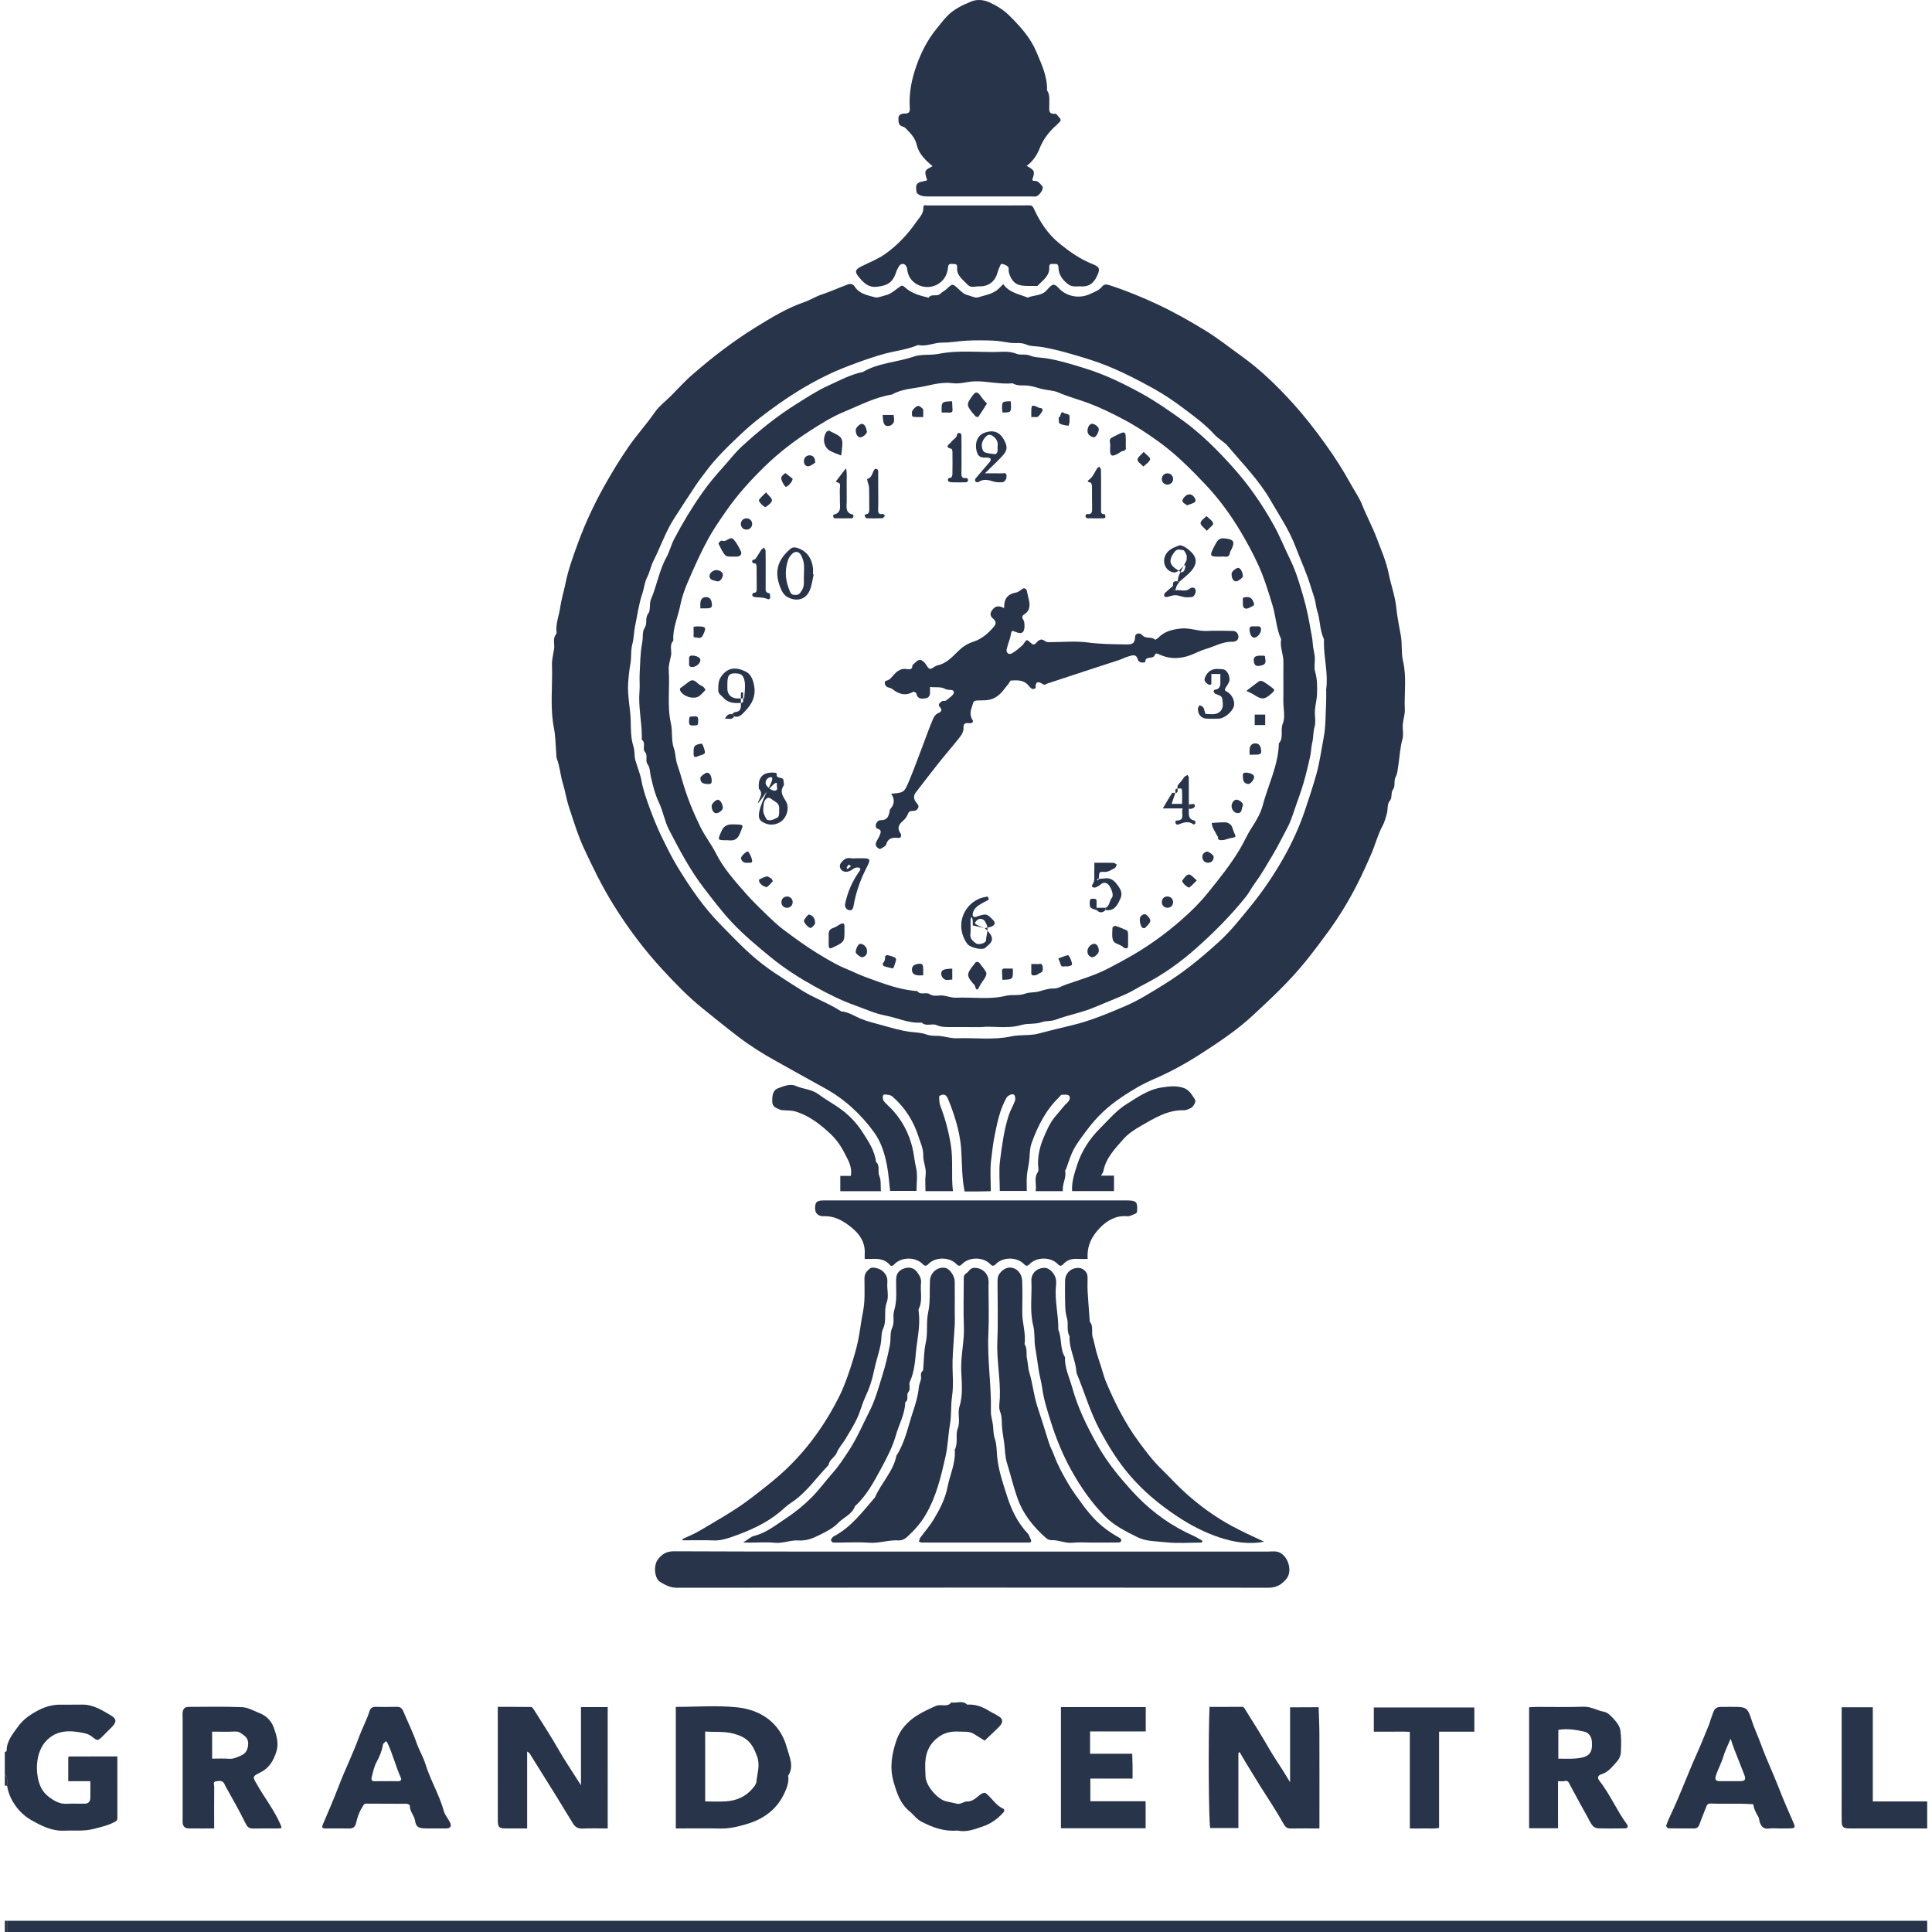 <?xml version="1.0" encoding="utf-8"?>
<!-- Generator: Adobe Illustrator 21.1.0, SVG Export Plug-In . SVG Version: 6.00 Build 0)  -->
<svg version="1.1" id="grand_central_logo" xmlns="http://www.w3.org/2000/svg" xmlns:xlink="http://www.w3.org/1999/xlink" x="0px" y="0px"
	 viewBox="0 0 144 144" enable-background="new 0 0 144 144" xml:space="preserve">
	<style type="text/css">
		.client_logo_fill{fill:#283449;}
	</style>
<g>
	<path class="client_logo_fill" d="M143.642,144c-47.705,0-95.411,0-143.116,0c0-0.28,0-0.559,0-0.839c47.705,0,95.411,0,143.116,0
		C143.642,143.441,143.642,143.72,143.642,144z"/>
	<path class="client_logo_fill" d="M0.358,130.578c0.048-0.02,0.137-0.04,0.137-0.059c-0.014-0.746,0.458-1.28,0.846-1.826
		c0.393-0.552,0.964-0.941,1.57-1.246c0.47-0.237,0.977-0.385,1.512-0.391c0.558-0.006,1.117,0.01,1.675-0.004
		c0.836-0.022,1.507,0.416,2.176,0.81c0.433,0.255,0.414,0.497,0.069,0.854c-0.213,0.221-0.433,0.436-0.651,0.652
		c-0.42,0.416-0.411,0.404-0.883,0.039c-0.158-0.122-0.369-0.197-0.568-0.238c-1.037-0.214-2.042-0.247-2.839,0.631
		c-0.592,0.652-0.759,1.762-0.587,2.677c0.113,0.601,0.34,1.073,0.798,1.43c0.396,0.308,0.823,0.567,1.37,0.536
		c0.445-0.025,0.893,0,1.34-0.007c0.256-0.004,0.401-0.155,0.408-0.404c0.012-0.412,0.003-0.825,0.003-1.271
		c-0.323,0-0.597,0-0.872,0c-0.248,0-0.496,0-0.775,0c0-0.599,0-1.177,0-1.79c-0.012,0.014,0.003-0.01,0.025-0.026
		c0.02-0.015,0.047-0.029,0.071-0.029c1.169-0.001,2.338-0.001,3.564-0.001c0,1.553-0.002,3.081,0.002,4.609
		c0,0.159-0.061,0.193-0.205,0.272c-0.492,0.27-1.016,0.376-1.551,0.518c-0.742,0.197-1.468,0.098-2.2,0.133
		c-0.903,0.044-1.684-0.345-2.441-0.774c-0.596-0.338-1.064-0.82-1.409-1.41c-0.21-0.359-0.348-0.753-0.418-1.166
		c0-0.213,0.014-0.427-0.008-0.638c-0.007-0.072-0.104-0.134-0.16-0.201C0.358,131.696,0.358,131.137,0.358,130.578z"/>
	<path class="client_logo_fill" d="M143.642,136.282c-1.787,0-3.574,0-5.361,0c-0.14,0-0.279,0.002-0.419,0
		c-0.488-0.01-0.588-0.096-0.594-0.556c-0.008-0.642-0.002-1.284-0.002-1.927c0-2.174,0-4.348,0-6.549c0.774,0,1.52,0,2.322,0
		c0,2.303,0,4.634,0,7.019c1.388,0,2.721,0,4.053,0C143.642,134.94,143.642,135.611,143.642,136.282z"/>
	<path class="client_logo_fill" d="M0.526,143.161c0,0.28,0,0.559,0,0.839c-0.056,0-0.112,0-0.168,0c0-0.28,0-0.559,0-0.839
		C0.414,143.161,0.47,143.161,0.526,143.161z"/>
	<path class="client_logo_fill" d="M0.358,132.255c0.056,0.067,0.153,0.129,0.16,0.201c0.022,0.211,0.008,0.425,0.008,0.638
		c-0.056,0-0.112,0-0.168,0C0.358,132.815,0.358,132.535,0.358,132.255z"/>
	<path class="client_logo_fill" d="M74.776,21.178c0.442,0.638,1.179,0.74,1.829,1.005c0.445-0.205,0.996-0.117,1.375-0.513
		c0.169-0.176,0.365-0.446,0.553-0.45c0.184-0.004,0.373,0.277,0.561,0.432c0.493,0.41,1.332,0.65,2.174,0.252
		c0.311-0.147,0.641-0.256,0.868-0.536c0.186-0.23,0.367-0.173,0.637-0.085c1.208,0.394,2.377,0.878,3.525,1.415
		c1.227,0.575,2.401,1.24,3.56,1.951c0.956,0.586,1.817,1.279,2.719,1.926c1.417,1.015,2.656,2.233,3.817,3.516
		c0.841,0.929,1.615,1.926,2.354,2.952c0.711,0.987,1.36,1.999,1.944,3.06c0.276,0.501,0.616,0.976,0.825,1.503
		c0.344,0.866,0.792,1.685,1.117,2.557c0.316,0.849,0.692,1.691,0.866,2.571c0.169,0.853,0.479,1.668,0.569,2.545
		c0.072,0.709,0.221,1.418,0.345,2.122c0.111,0.628,0.015,1.266,0.157,1.86c0.287,1.209,0.082,2.419,0.136,3.626
		c0.016,0.365-0.122,0.734-0.151,1.105c-0.028,0.361,0.072,0.748-0.022,1.085c-0.188,0.674-0.212,1.365-0.322,2.046
		c-0.042,0.259-0.057,0.542-0.178,0.763c-0.169,0.31-0.026,0.719-0.184,0.921c-0.227,0.29-0.036,0.628-0.282,0.911
		c-0.179,0.205-0.115,0.609-0.197,0.915c-0.087,0.324-0.18,0.656-0.338,0.949c-0.346,0.642-0.519,1.351-0.805,2.016
		c-0.336,0.785-0.691,1.563-1.075,2.321c-0.615,1.213-1.327,2.377-2.126,3.481c-0.549,0.759-1.112,1.506-1.701,2.238
		c-1.19,1.478-2.571,2.769-3.95,4.048c-1.183,1.097-2.544,2.004-3.91,2.882c-1.118,0.719-2.281,1.354-3.5,1.878
		c-0.821,0.353-1.576,0.8-2.317,1.297c-1.105,0.74-1.907,1.505-2.642,2.494c-0.989,1.33-1.054,1.431-1.541,2.886
		c-0.016,0.048-0.086,0.096-0.078,0.132c0.121,0.531-0.241,0.992-0.164,1.526c-0.688,0-1.323,0-2.036,0
		c0.106-0.472-0.159-0.951,0.168-1.423c0.092-0.132,0.016-0.382,0.014-0.577c-0.01-0.673,0.142-1.344,0.393-1.934
		c0.249-0.586,0.502-1.2,0.956-1.71c0.285-0.32,0.538-0.68,0.855-0.975c0.174-0.162,0.219-0.387,0.1-0.501
		c-0.107-0.102-0.359-0.069-0.545-0.061c-0.062,0.002-0.118,0.111-0.178,0.169c-0.996,0.955-1.601,2.154-2.059,3.424
		c-0.16,0.443-0.128,0.953-0.194,1.431c-0.047,0.342-0.133,0.679-0.16,1.022c-0.028,0.36-0.006,0.723-0.006,1.121
		c-0.665,0-1.32,0-2.013,0c0-0.759-0.078-1.519,0.018-2.256c0.15-1.147,0.296-2.305,0.659-3.413c0.12-0.366,0.331-0.702,0.46-1.067
		c0.044-0.125,0.016-0.344-0.07-0.43c-0.116-0.118-0.468,0.046-0.564,0.215c-0.471,0.831-0.665,1.742-0.857,2.668
		c-0.141,0.68-0.222,1.366-0.299,2.048c-0.081,0.718-0.018,1.452-0.018,2.253c-0.318,0.006-0.64,0.015-0.963,0.018
		c-0.332,0.003-0.664,0.001-0.989,0.001c-0.212-1.051-0.185-2.089-0.252-3.122c-0.068-1.041-0.347-2.065-0.703-3.056
		c-0.087-0.243-0.182-0.484-0.282-0.722c-0.077-0.182-0.185-0.347-0.418-0.31c-0.089,0.014-0.241,0.086-0.24,0.128
		c0.007,0.239,0.005,0.495,0.09,0.713c0.362,0.933,0.609,1.878,0.775,2.875c0.193,1.161,0.02,2.3,0.161,3.469
		c-0.701,0-1.336,0-2.045,0c0-0.394-0.042-0.81,0.011-1.213c0.065-0.505-0.191-0.954-0.178-1.442c0.013-0.488-0.197-0.922-0.34-1.37
		c-0.379-1.191-1.023-2.217-1.974-3.037c-0.091-0.078-0.239-0.112-0.364-0.122c-0.118-0.009-0.308-0.086-0.335,0.119
		c-0.016,0.122,0.012,0.287,0.088,0.375c0.217,0.255,0.481,0.468,0.702,0.72c0.684,0.783,1.151,1.667,1.405,2.691
		c0.127,0.513,0.162,1.037,0.286,1.551c0.127,0.528,0.028,1.111,0.028,1.71c-0.656,0-1.311,0-1.967,0
		c-0.071-0.61-0.11-1.23-0.222-1.836c-0.167-0.899-0.428-1.783-0.971-2.529c-0.997-1.371-2.223-2.498-3.723-3.315
		c-1.21-0.659-2.407-1.344-3.613-2.01c-0.992-0.547-1.945-1.151-2.845-1.842c-0.875-0.672-1.732-1.367-2.591-2.059
		c-1.087-0.875-2.046-1.872-2.981-2.883c-1.379-1.49-2.601-3.126-3.673-4.848c-0.833-1.339-1.534-2.769-2.197-4.203
		c-0.465-1.005-0.786-2.079-1.136-3.134c-0.18-0.544-0.256-1.122-0.428-1.669c-0.196-0.626-0.227-1.289-0.466-1.903
		c-0.028-0.073-0.023-0.159-0.03-0.239c-0.057-0.676-0.051-1.364-0.18-2.025c-0.307-1.568-0.089-3.144-0.145-4.714
		c-0.014-0.394,0.099-0.792,0.158-1.188c0.056-0.368-0.134-0.768,0.159-1.112c0.055-0.065,0.009-0.217,0.008-0.329
		c-0.007-0.565,0.21-1.093,0.285-1.637c0.084-0.607,0.271-1.181,0.389-1.775c0.208-1.048,0.576-2.049,0.941-3.048
		c0.526-1.436,1.171-2.82,1.913-4.155c0.573-1.031,1.183-2.037,1.856-3.012c0.608-0.88,1.33-1.664,1.936-2.543
		c0.327-0.476,0.815-0.841,1.23-1.256c0.534-0.534,1.037-1.103,1.609-1.593c0.753-0.646,1.511-1.285,2.314-1.878
		c0.769-0.569,1.549-1.122,2.36-1.618c1.171-0.716,2.339-1.448,3.659-1.895c0.434-0.147,0.829-0.411,1.278-0.559
		c0.661-0.217,1.297-0.513,1.951-0.754c0.18-0.066,0.386-0.043,0.511,0.154c0.349,0.552,0.962,0.654,1.509,0.802
		c0.228,0.062,0.56-0.094,0.836-0.16c0.314-0.074,0.601-0.311,0.871-0.515c0.343-0.26,0.312-0.255,0.653,0.035
		c0.214,0.181,0.483,0.311,0.747,0.416c0.288,0.115,0.599,0.175,0.899,0.259c0.2-0.342,0.624-0.035,0.89-0.314
		c0.099-0.104,0.303-0.201,0.437-0.326c0.459-0.428,0.449-0.424,0.885-0.028c0.196,0.178,0.406,0.4,0.644,0.457
		c0.279,0.067,0.613,0.251,0.83,0.182c0.535-0.17,1.135-0.241,1.564-0.671C74.56,21.393,74.659,21.294,74.776,21.178z
		 M98.845,51.386c0.163-1.189-0.177-2.355-0.168-3.537c0.001-0.083,0.019-0.177-0.013-0.246c-0.307-0.654-0.256-1.391-0.484-2.064
		c-0.092-0.272-0.104-0.57-0.178-0.85c-0.079-0.3-0.195-0.591-0.282-0.889c-0.305-1.046-0.771-2.03-1.155-3.043
		c-0.478-1.262-1.223-2.353-1.883-3.497c-0.849-1.473-2.056-2.684-3.14-3.981c-0.291-0.348-0.735-0.566-1.04-0.904
		c-0.7-0.777-1.543-1.38-2.367-1.999c-0.712-0.536-1.464-1.032-2.244-1.462c-1.496-0.824-3.02-1.594-4.66-2.111
		c-1.172-0.369-2.343-0.721-3.557-0.938c-0.398-0.071-0.844-0.033-1.177-0.182c-0.419-0.187-0.808-0.074-1.203-0.133
		c-0.423-0.063-0.847-0.144-1.272-0.162c-0.642-0.027-1.287-0.029-1.928-0.001c-0.621,0.027-1.24,0.154-1.86,0.148
		c-0.604-0.006-1.166,0.31-1.776,0.183c-0.024-0.005-0.054,0.004-0.077,0.014c-0.776,0.323-1.615,0.414-2.42,0.626
		c-1.194,0.315-3.16,1.059-4.013,1.458c-1.35,0.631-2.629,1.386-3.854,2.249c-0.991,0.698-1.955,1.425-2.833,2.255
		c-0.943,0.892-1.89,1.79-2.663,2.839c-0.249,0.338-0.514,0.669-0.748,1.024c-0.535,0.813-1.069,1.624-1.595,2.443
		c-0.653,1.016-1.029,2.151-1.568,3.213c-0.186,0.366-0.25,0.794-0.44,1.158c-0.211,0.403-0.235,0.85-0.378,1.268
		c-0.261,0.765-0.36,1.586-0.532,2.382c-0.097,0.448-0.086,0.928-0.202,1.347c-0.136,0.495-0.058,0.974-0.143,1.448
		c-0.086,0.479-0.137,0.955-0.172,1.441c-0.069,0.969,0.17,1.908,0.19,2.867c0.013,0.621,0.007,1.271,0.194,1.849
		c0.123,0.38,0.056,0.747,0.163,1.104c0.157,0.522,0.371,1.034,0.462,1.567c0.17,1.003,1.07,3.249,1.448,4.017
		c0.389,0.791,0.768,1.586,1.233,2.345c0.923,1.508,1.907,2.963,3.147,4.227c1.008,1.026,1.988,2.084,3.131,2.967
		c0.315,0.244,0.636,0.481,0.968,0.701c0.655,0.435,1.319,0.856,1.983,1.276c0.95,0.602,2.021,0.962,2.957,1.579
		c0.51,0.036,0.933,0.316,1.381,0.513c0.479,0.211,0.989,0.333,1.48,0.467c0.755,0.205,1.509,0.447,2.298,0.547
		c0.396,0.05,0.834,0.056,1.177,0.188c0.391,0.15,0.75,0.076,1.119,0.131c0.396,0.058,0.795,0.172,1.188,0.157
		c1.347-0.051,2.698,0.152,4.044-0.142c0.657-0.143,1.373-0.033,2.018-0.206c0.83-0.223,1.67-0.423,2.502-0.622
		c1.375-0.329,2.663-0.874,3.946-1.419c1.023-0.435,1.976-1.048,2.928-1.634c1.465-0.902,2.791-1.996,4.061-3.152
		c0.91-0.829,1.67-1.798,2.445-2.754c0.887-1.094,1.668-2.258,2.361-3.473c0.639-1.121,1.182-2.301,1.6-3.528
		c0.301-0.884,0.59-1.771,0.849-2.67c0.263-0.915,0.384-1.854,0.562-2.779c0.169-0.878,0.141-1.794,0.19-2.694
		C98.859,52.001,98.845,51.693,98.845,51.386z"/>
	<path class="client_logo_fill" d="M72.453,115.645c7.353,0,14.705,0,22.058,0c0.224,0,0.455-0.037,0.67,0.007
		c0.776,0.155,1.211,1.407,0.702,2.025c-0.335,0.407-0.733,0.664-1.321,0.663c-14.705-0.013-29.411-0.013-44.116,0.002
		c-0.494,0-0.876-0.211-1.247-0.436c-0.427-0.26-0.506-1.241-0.156-1.688c0.289-0.369,0.615-0.596,1.184-0.594
		C57.636,115.656,65.045,115.645,72.453,115.645z"/>
	<path class="client_logo_fill" d="M76.525,12.367c0.52,0.286,0.603,0.366,0.493,0.782c-0.062,0.235-0.197,0.337,0.183,0.342
		c0.168,0.002,0.36,0.232,0.491,0.398c0.132,0.167-0.214,0.697-0.478,0.75c-0.107,0.022-0.223,0.004-0.334,0.004
		c-2.57,0-5.14,0.001-7.709-0.002c-0.162,0-0.332,0-0.482-0.049c-0.138-0.045-0.335-0.137-0.362-0.245
		c-0.051-0.205-0.08-0.503,0.032-0.637c0.128-0.152,0.416-0.181,0.641-0.238c0.18-0.046,0.083-0.087,0.053-0.197
		c-0.157-0.563-0.137-0.583,0.455-0.889c-0.527-0.436-1.024-0.926-1.171-1.564c-0.129-0.56-0.474-0.889-0.827-1.254
		c-0.053-0.055-0.126-0.106-0.199-0.124c-0.359-0.088-0.349-0.36-0.347-0.644c0.002-0.32,0.366-0.339,0.454-0.337
		c0.361,0.006,0.412-0.145,0.391-0.445c-0.074-1.084,0.144-2.128,0.504-3.142c0.342-0.962,0.798-1.869,1.443-2.67
		c0.254-0.315,0.501-0.637,0.772-0.936c0.509-0.561,1.191-0.885,1.864-1.16c0.394-0.161,0.886-0.148,1.346,0.062
		c0.566,0.258,1.067,0.566,1.513,1.011c0.805,0.802,1.559,1.635,2.001,2.696c0.382,0.917,0.821,1.824,0.788,2.858
		c0.237,0.34,0.157,0.729,0.168,1.104c0.009,0.308-0.11,0.694,0.45,0.638c0.088-0.009,0.194,0.185,0.295,0.281
		c0.121,0.114,0.137,0.226,0.011,0.346c-0.081,0.077-0.154,0.162-0.238,0.236c-0.552,0.485-0.978,1.053-1.25,1.745
		C77.278,11.59,76.966,12.029,76.525,12.367z"/>
	<path class="client_logo_fill" d="M81.069,93.834c-0.288,0-0.509,0.014-0.727-0.003c-0.427-0.033-0.802,0.067-1.094,0.393
		c-0.147,0.163-0.262,0.146-0.408-0.006c-0.52-0.543-1.572-0.554-2.107,0.006c-0.151,0.158-0.261,0.149-0.409-0.004
		c-0.524-0.547-1.575-0.552-2.107,0.003c-0.15,0.157-0.26,0.153-0.409-0.002c-0.528-0.551-1.578-0.551-2.106,0.001
		c-0.149,0.156-0.259,0.157-0.409,0.001c-0.53-0.554-1.581-0.551-2.106-0.002c-0.148,0.154-0.259,0.16-0.409,0.003
		c-0.533-0.558-1.582-0.547-2.108-0.006c-0.104,0.107-0.22,0.207-0.343,0.062c-0.38-0.447-0.883-0.474-1.41-0.446
		c-0.136,0.007-0.272,0.001-0.467,0.001c0-0.129-0.006-0.233,0.001-0.336c0.065-0.993-0.465-1.634-1.217-2.19
		c-0.554-0.41-1.128-0.682-1.823-0.662c-0.056,0.002-0.113,0.009-0.167-0.001c-0.38-0.072-0.528-0.302-0.485-0.75
		c0.03-0.311,0.16-0.41,0.562-0.422c0.139-0.004,0.279-0.001,0.419-0.001c7.344,0,14.687,0,22.031,0c0.084,0,0.168-0.001,0.251,0
		c0.673,0.006,0.766,0.109,0.734,0.759c-0.008,0.167-0.059,0.205-0.218,0.265c-0.173,0.066-0.32,0.172-0.524,0.153
		c-0.806-0.074-1.469,0.301-1.993,0.827C81.416,92.082,80.991,92.828,81.069,93.834z"/>
	<path class="client_logo_fill" d="M72.923,15.313c1.257,0,2.515,0.007,3.772-0.006c0.23-0.002,0.29,0.081,0.383,0.284
		c0.45,0.983,1.05,1.88,1.893,2.562c0.751,0.608,1.544,1.169,2.464,1.53c0.562,0.221,0.574,0.386,0.302,0.95
		c-0.235,0.485-0.598,0.75-1.136,0.712c-0.339-0.024-0.674,0.091-1.019-0.182c-0.418-0.332-0.674-0.711-0.689-1.216
		c-0.009-0.328-0.19-0.268-0.375-0.273c-0.171-0.005-0.329-0.025-0.313,0.244c0.04,0.667-0.502,0.981-0.878,1.394
		c-0.431-0.013-0.874,0.034-1.289-0.054c-0.477-0.101-0.719-0.507-0.844-0.962c-0.035-0.128,0.021-0.306-0.049-0.395
		c-0.089-0.112-0.256-0.18-0.403-0.221c-0.178-0.049-0.176,0.102-0.241,0.228c-0.076,0.147-0.115,0.285-0.16,0.44
		c-0.192,0.654-0.68,1.015-1.359,0.994c-0.287-0.009-0.611,0.146-0.866-0.127c-0.346-0.371-0.819-0.673-0.778-1.267
		c0.023-0.332-0.185-0.254-0.369-0.277c-0.27-0.033-0.29,0.097-0.32,0.33c-0.06,0.461-0.247,0.846-0.676,1.135
		c-0.874,0.589-2.142,0.118-2.333-0.908c-0.024-0.129-0.025-0.274-0.088-0.381c-0.156-0.264-0.44-0.229-0.582,0.058
		c-0.057,0.116-0.127,0.228-0.166,0.35c-0.252,0.796-0.646,1.031-1.439,1.118c-0.645,0.071-0.977-0.289-1.317-0.685
		c-0.373-0.434-0.325-0.592,0.18-0.846c0.579-0.291,1.185-0.517,1.727-0.898c0.93-0.654,1.695-1.469,2.33-2.387
		c0.22-0.318,0.572-0.632,0.54-1.116c-0.014-0.204,0.208-0.126,0.328-0.126C70.408,15.311,71.665,15.313,72.923,15.313z"/>
	<path class="client_logo_fill" d="M72.656,114.974c-1.314,0-2.628,0.001-3.942-0.003c-0.074,0-0.149-0.043-0.223-0.066
		c0.03-0.095,0.038-0.207,0.093-0.284c0.329-0.453,0.707-0.875,0.996-1.352c0.457-0.753,0.877-1.567,1.038-2.412
		c0.178-0.933,0.63-1.821,0.542-2.803c0.279-0.503,0.032-1.092,0.225-1.585c0.216-0.552-0.035-1.114,0.126-1.627
		c0.281-0.899,0.163-1.807,0.132-2.703c-0.038-1.107,0.244-2.182,0.199-3.287c-0.046-1.117-0.011-2.236-0.009-3.355
		c0-0.216-0.049-0.448,0.186-0.594c0.202-0.125,0.276-0.399,0.59-0.408c0.523-0.015,0.989,0.335,1.065,0.879
		c0.023,0.165,0.004,0.335,0.004,0.503c0,1.174,0.045,2.351-0.01,3.523c-0.092,1.941,0.234,3.865,0.187,5.803
		c-0.008,0.339,0.117,0.679,0.155,1.021c0.039,0.344,0.02,0.677,0.144,1.03c0.135,0.387,0.127,0.847,0.164,1.266
		c0.095,1.067,0.445,2.057,0.762,3.051c0.318,0.997,0.788,1.942,1.521,2.725c0.085,0.091,0.123,0.227,0.181,0.343
		c0.136,0.27,0.107,0.332-0.183,0.333c-1.202,0.004-2.405,0.002-3.607,0.002C72.88,114.974,72.768,114.974,72.656,114.974z"/>
	<path class="client_logo_fill" d="M71.161,97.68c0,0.363,0.016,0.727-0.003,1.089c-0.046,0.871-0.131,1.741-0.158,2.613
		c-0.028,0.893,0.093,1.803-0.037,2.677c-0.106,0.71-0.037,1.422-0.158,2.111c-0.138,0.791-0.153,1.599-0.328,2.376
		c-0.336,1.493-0.683,2.981-1.474,4.336c-0.379,0.65-0.855,1.185-1.394,1.674c-0.15,0.137-0.373,0.273-0.645,0.256
		c-0.736-0.045-1.445,0.232-2.194,0.173c-0.722-0.057-1.452-0.012-2.178-0.012c-0.168,0-0.337,0.012-0.502-0.007
		c-0.057-0.006-0.119-0.082-0.151-0.141c-0.018-0.033,0.011-0.106,0.04-0.145c0.05-0.067,0.106-0.14,0.177-0.177
		c1.294-0.677,2.133-1.833,3.06-2.897c0.458-1.075,1.359-1.922,1.599-3.109c0.644-0.998,0.86-2.161,1.227-3.262
		c0.196-0.59,0.385-1.198,0.441-1.832c0.018-0.204,0.117-0.399,0.159-0.602c0.043-0.206-0.086-0.444,0.124-0.622
		c0.033-0.028,0.041-0.096,0.045-0.146c0.058-0.647,0.044-1.31,0.187-1.938c0.173-0.762,0.022-1.544,0.181-2.275
		c0.173-0.798,0.094-1.58,0.134-2.368c0.031-0.608,0.576-1.066,1.16-0.948c0.299,0.061,0.679,0.587,0.686,0.996
		C71.17,96.227,71.161,96.954,71.161,97.68z"/>
	<path class="client_logo_fill" d="M81.312,114.974c-0.447,0-0.899-0.042-1.34,0.011c-0.558,0.066-1.061-0.217-1.609-0.189
		c-0.138,0.007-0.31-0.083-0.421-0.181c-0.914-0.81-1.665-1.732-2.089-2.905c-0.318-0.881-0.525-1.792-0.805-2.683
		c-0.142-0.452-0.133-0.952-0.196-1.43c-0.053-0.396-0.126-0.791-0.163-1.189c-0.037-0.4,0.012-0.793-0.149-1.197
		c-0.116-0.289-0.035-0.662-0.02-0.997c0.061-1.435-0.249-2.851-0.184-4.291c0.065-1.45,0.013-2.906,0.015-4.359
		c0-0.242-0.003-0.455,0.184-0.684c0.29-0.355,0.655-0.486,1.02-0.355c0.385,0.138,0.618,0.524,0.632,0.948
		c0.027,0.782,0.014,1.565,0.006,2.347c-0.008,0.793,0.287,1.562,0.17,2.362c0.234,0.341,0.103,0.742,0.185,1.1
		c0.078,0.342,0.075,0.703,0.172,1.018c0.252,0.826,0.326,1.685,0.594,2.515c0.294,0.911,0.592,1.825,0.873,2.742
		c0.094,0.307,0.25,0.57,0.357,0.861c0.278,0.757,0.661,1.465,1.068,2.155c0.334,0.567,0.731,1.1,1.122,1.632
		c0.256,0.348,0.533,0.684,0.83,0.997c0.555,0.587,1.204,1.056,1.916,1.44c0.053,0.029,0.099,0.136,0.09,0.197
		c-0.008,0.052-0.102,0.127-0.159,0.127C82.709,114.977,82.01,114.974,81.312,114.974z"/>
	<path class="client_logo_fill" d="M55.385,114.974c0.38-0.238,0.576-0.434,0.807-0.492c0.942-0.237,1.676-0.845,2.453-1.359
		c0.649-0.429,1.263-0.932,1.814-1.48c0.594-0.59,1.087-1.281,1.645-1.909c0.445-0.5,0.799-1.064,1.165-1.616
		c0.603-0.91,1.02-1.922,1.518-2.89c0.452-0.881,0.704-1.835,0.997-2.772c0.226-0.724,0.398-1.464,0.544-2.213
		c0.084-0.431-0.006-0.905,0.165-1.264c0.212-0.446,0.021-0.879,0.148-1.283c0.246-0.782,0.132-1.576,0.153-2.365
		c0.01-0.389,0.197-0.631,0.537-0.769c0.397-0.16,0.785-0.078,1.02,0.247c0.167,0.231,0.332,0.476,0.296,0.799
		c-0.073,0.646,0.143,1.316-0.166,1.944c-0.033,0.068-0.014,0.167-0.003,0.249c0.125,0.993-0.109,1.971-0.205,2.945
		c-0.073,0.739-0.126,1.521-0.455,2.232c-0.109,0.236,0.091,0.537-0.121,0.79c-0.173,0.205,0.075,0.561-0.227,0.742
		c-0.013,0.886-0.469,1.654-0.701,2.48c-0.242,0.86-0.673,1.679-1.103,2.472c-0.542,1.001-1.077,2.02-1.944,2.801
		c-0.21,0.613-0.83,0.816-1.235,1.234c-0.411,0.425-0.942,0.681-1.457,0.937c-0.467,0.232-0.962,0.423-1.521,0.383
		c-0.594-0.042-1.161,0.236-1.775,0.172c-0.58-0.061-1.172-0.013-1.759-0.013C55.843,114.974,55.71,114.974,55.385,114.974z"/>
	<path class="client_logo_fill" d="M89.554,114.974c-0.891,0-1.791,0.076-2.671-0.024c-0.701-0.08-1.447-0.051-2.1-0.375
		c-0.874-0.434-1.745-0.859-2.453-1.583c-0.981-1.004-1.765-2.133-2.448-3.35c-0.674-1.202-1.191-2.479-1.594-3.779
		c-0.244-0.788-0.503-1.596-0.615-2.44c-0.063-0.478-0.219-0.975-0.281-1.461c-0.064-0.505-0.146-1.021-0.231-1.513
		c-0.094-0.544-0.012-1.097-0.143-1.61c-0.286-1.122-0.092-2.249-0.144-3.372c-0.027-0.591,0.467-1.012,1.051-0.962
		c0.338,0.029,0.735,0.476,0.785,0.898c0.016,0.138,0.016,0.281,0,0.419c-0.12,1.104,0.194,2.185,0.17,3.284
		c0.283,0.657,0.105,1.426,0.503,2.055c-0.046,0.789,0.321,1.489,0.521,2.218c0.411,1.501,1.093,2.909,1.852,4.256
		c0.517,0.918,1.14,1.788,1.834,2.605c0.371,0.437,0.748,0.866,1.146,1.276c1.218,1.255,2.62,2.249,4.222,2.958
		c0.236,0.105,0.453,0.252,0.679,0.379C89.608,114.893,89.581,114.934,89.554,114.974z"/>
	<path class="client_logo_fill" d="M98.341,136.282c-0.746,0-1.44-0.008-2.134,0.004c-0.318,0.005-0.426-0.143-0.581-0.423
		c-0.521-0.937-1.128-1.825-1.697-2.736c-0.36-0.576-0.713-1.156-1.066-1.737c-0.162-0.267-0.316-0.539-0.474-0.809
		c-0.02,0.017-0.043,0.032-0.058,0.052c-0.015,0.02-0.028,0.047-0.028,0.071c-0.001,1.84-0.001,3.68-0.001,5.548
		c-0.716,0-1.406,0-2.102,0c-0.115-0.681-0.152-6.615-0.049-9.031c0.799,0,1.602,0.004,2.404-0.003
		c0.166-0.001,0.183,0.084,0.265,0.212c0.63,0.994,1.247,1.994,1.836,3.013c0.301,0.521,0.646,1.018,0.968,1.527
		c0.161,0.254,0.315,0.513,0.531,0.867c0-1.926,0-3.755,0-5.582c0.747-0.003,1.438-0.006,2.128-0.009
		c0.02,0.662,0.054,1.324,0.057,1.987c0.007,2.151,0.003,4.301,0.003,6.452C98.341,135.874,98.341,136.062,98.341,136.282z"/>
	<path class="client_logo_fill" d="M45.294,136.282c-0.64,0-1.253-0.021-1.863,0.009c-0.318,0.016-0.544-0.096-0.699-0.341
		c-0.432-0.685-0.842-1.384-1.269-2.073c-0.662-1.068-1.329-2.133-1.997-3.198c-0.024-0.038-0.076-0.058-0.175-0.13
		c0,1.93,0,3.815,0,5.732c-0.585,0-1.112,0.007-1.638-0.002c-0.458-0.008-0.548-0.104-0.549-0.601
		c-0.003-2.794-0.002-5.588-0.002-8.457c0.836,0,1.665-0.004,2.494,0.008c0.064,0.001,0.141,0.112,0.189,0.187
		c0.63,0.994,1.269,1.981,1.855,3.003c0.49,0.855,1.048,1.673,1.663,2.645c0-2.041,0-3.926,0-5.827c0.693,0,1.328,0,1.992,0
		C45.294,130.231,45.294,133.214,45.294,136.282z"/>
	<path class="client_logo_fill" d="M50.371,136.282c0-3.045,0-6.025,0-9.06c1.542,0,3.084-0.127,4.594,0.035
		c1.621,0.174,3.16,1.058,3.687,3.009c0.176,0.654,0.557,1.373,0.093,2.087c0.07,0.443-0.078,0.849-0.25,1.236
		c-0.542,1.22-1.525,1.964-2.764,2.342c-0.653,0.199-1.328,0.371-2.034,0.357C52.611,136.266,51.522,136.282,50.371,136.282z
		 M52.56,134.269c0.552,0,1.056,0.028,1.555-0.007c0.767-0.053,1.445-0.337,1.956-0.934c0.134-0.156,0.297-0.349,0.311-0.535
		c0.049-0.622,0.294-1.198,0.047-1.884c-0.352-0.98-0.755-1.432-1.748-1.693c-0.71-0.187-1.399-0.103-2.122-0.159
		C52.56,130.804,52.56,132.501,52.56,134.269z"/>
	<path class="client_logo_fill" d="M15.962,136.282c-0.67,0-1.281,0.007-1.893-0.003c-0.299-0.005-0.435-0.15-0.455-0.443
		c-0.008-0.111-0.001-0.223-0.001-0.335c0-2.487,0-4.975,0-7.462c0-0.14-0.015-0.281,0.003-0.419
		c0.031-0.237,0.149-0.398,0.418-0.398c1.342,0.001,2.685-0.038,4.024,0.022c0.444,0.02,0.879,0.286,1.313,0.454
		c0.504,0.195,0.869,0.601,1.033,1.064c0.199,0.561,0.398,1.166,0.194,1.798c-0.21,0.653-0.517,1.208-1.169,1.534
		c-0.666,0.333-0.612,0.327-0.234,0.98c0.549,0.948,1.221,1.822,1.672,2.827c0.164,0.364,0.17,0.377-0.159,0.38
		c-0.615,0.006-1.23-0.006-1.845,0.005c-0.316,0.006-0.438-0.125-0.581-0.423c-0.451-0.935-0.983-1.83-1.482-2.741
		c-0.037-0.068-0.06-0.144-0.101-0.209c-0.152-0.242-0.403-0.17-0.605-0.143c-0.251,0.033-0.126,0.269-0.128,0.41
		C15.956,134.185,15.962,135.191,15.962,136.282z M15.812,131.081c0.428,0,0.842-0.026,1.251,0.008
		c0.344,0.028,0.612-0.118,0.906-0.243c0.292-0.123,0.447-0.35,0.498-0.619c0.062-0.324,0.047-0.646-0.285-0.885
		c-0.203-0.145-0.355-0.299-0.642-0.284c-0.575,0.03-1.153,0.009-1.729,0.009C15.812,129.766,15.812,130.4,15.812,131.081z"/>
	<path class="client_logo_fill" d="M50.867,114.712c0.43-0.206,0.88-0.379,1.287-0.623c1.283-0.769,2.592-1.486,3.791-2.404
		c1.013-0.775,2.016-1.545,2.923-2.446c1.547-1.537,2.766-3.3,3.73-5.248c0.475-0.959,1.123-2.948,1.355-4.051
		c0.148-0.704,0.218-1.424,0.361-2.119c0.176-0.854,0.118-1.693,0.118-2.536c0-0.376,0.191-0.567,0.42-0.75
		c0.172-0.138,0.702,0.008,0.903,0.18c0.265,0.226,0.413,0.476,0.382,0.854c-0.041,0.5,0.127,1.058-0.042,1.496
		c-0.253,0.655,0.026,1.337-0.279,1.981c-0.146,0.308-0.099,0.726-0.167,1.097c-0.128,0.7-0.375,1.365-0.512,2.054
		c-0.135,0.674-0.348,1.301-0.639,1.919c-0.241,0.512-0.369,1.078-0.611,1.59c-0.254,0.54-0.575,1.049-0.882,1.563
		c-0.202,0.338-0.492,0.636-0.632,0.996c-0.142,0.364-0.567,0.513-0.61,0.922c-0.928,0.962-1.679,2.099-2.832,2.84
		c-0.292,0.188-0.539,0.447-0.806,0.667c-1.073,0.883-2.311,1.417-3.595,1.864c-0.418,0.145-0.854,0.274-1.324,0.256
		c-0.774-0.03-1.549-0.008-2.324-0.008C50.878,114.775,50.872,114.744,50.867,114.712z"/>
	<path class="client_logo_fill" d="M116.126,136.267c-0.747,0-1.438,0-2.155,0c0-2.996,0-5.978,0-9.019c0.182-0.008,0.395-0.024,0.607-0.025
		c1.145-0.003,2.291,0.028,3.435-0.014c0.56-0.021,1.013,0.28,1.533,0.374c0.281,0.051,0.549,0.331,0.759,0.565
		c0.204,0.228,0.42,0.516,0.463,0.803c0.082,0.543,0.069,1.106,0.043,1.658c-0.01,0.219-0.112,0.474-0.257,0.639
		c-0.339,0.387-0.672,0.835-1.175,0.988c-0.369,0.112-0.286,0.339-0.181,0.473c0.798,1.017,1.298,2.22,2.059,3.257
		c0.043,0.059,0.081,0.161,0.058,0.218c-0.02,0.051-0.128,0.093-0.197,0.093c-0.67,0.007-1.341,0.016-2.011-0.005
		c-0.141-0.004-0.322-0.092-0.409-0.202c-0.16-0.2-0.267-0.444-0.392-0.672c-0.426-0.773-0.857-1.544-1.27-2.323
		c-0.103-0.194-0.145-0.405-0.446-0.323c-0.127,0.035-0.271,0.006-0.466,0.006c0,0.602,0,1.181,0,1.76
		C116.126,135.078,116.126,135.636,116.126,136.267z M116.148,131.081c0.436,0,0.825,0.021,1.212-0.007
		c0.286-0.021,0.592-0.053,0.845-0.172c0.48-0.225,0.47-0.688,0.44-1.139c-0.022-0.33-0.249-0.627-0.555-0.695
		c-0.633-0.141-1.269-0.248-1.941-0.134C116.148,129.629,116.148,130.318,116.148,131.081z"/>
	<path class="client_logo_fill" d="M94.219,114.908c-1.203,0.229-2.291,0.022-3.294-0.306c-1.122-0.366-2.194-0.925-3.197-1.59
		c-1.328-0.88-2.542-1.898-3.566-3.103c-0.849-0.998-1.543-2.117-2.17-3.285c-0.741-1.38-1.166-2.874-1.758-4.305
		c-0.04-0.932-0.563-1.773-0.515-2.721c-0.246-0.428-0.063-0.927-0.193-1.348c-0.142-0.461-0.132-0.907-0.141-1.364
		c-0.01-0.475-0.007-0.95-0.001-1.425c0.008-0.587,0.482-1.008,1.065-0.955c0.309,0.028,0.598,0.32,0.609,0.641
		c0.012,0.363-0.015,0.728,0.006,1.09c0.044,0.76,0.108,1.519,0.164,2.279c0.3,0.345,0.095,0.784,0.219,1.167
		c0.12,0.372,0.182,0.762,0.288,1.14c0.098,0.349,0.223,0.69,0.332,1.036c0.117,0.371,0.214,0.764,0.358,1.109
		c0.664,1.586,1.437,3.122,2.466,4.513c0.515,0.697,1.032,1.391,1.658,1.998c0.622,0.603,1.201,1.253,1.846,1.829
		c1.051,0.938,2.185,1.769,3.432,2.437C92.579,114.146,93.351,114.512,94.219,114.908z"/>
	<path class="client_logo_fill" d="M32.413,136.282c-0.195,0-0.391,0.001-0.586,0c-0.595-0.003-0.813-0.071-0.892-0.579
		c-0.064-0.409-0.405-0.689-0.386-1.108c0.002-0.049-0.14-0.15-0.215-0.151c-1.005-0.01-2.01-0.001-3.016-0.012
		c-0.211-0.002-0.219,0.116-0.312,0.258c-0.235,0.36-0.366,0.756-0.456,1.152c-0.08,0.35-0.235,0.45-0.558,0.443
		c-0.586-0.012-1.173-0.001-1.759-0.005c-0.24-0.001-0.254-0.1-0.163-0.312c0.407-0.948,0.815-1.897,1.184-2.86
		c0.471-1.229,1.059-2.408,1.507-3.649c0.235-0.649,0.579-1.266,0.785-1.936c0.056-0.181,0.195-0.31,0.428-0.305
		c0.53,0.012,1.061,0.016,1.591-0.002c0.263-0.009,0.398,0.105,0.493,0.331c0.33,0.785,0.714,1.55,0.989,2.354
		c0.186,0.543,0.492,1.026,0.659,1.571c0.373,1.211,1.041,2.307,1.381,3.534c0.081,0.291,0.314,0.538,0.449,0.818
		c0.144,0.3,0.041,0.451-0.284,0.456C32.971,136.285,32.692,136.282,32.413,136.282z M28.758,132.759
		c0.306,0,0.613-0.006,0.919,0.002c0.196,0.005,0.265-0.112,0.201-0.255c-0.383-0.846-0.597-1.757-0.999-2.595
		c-0.025-0.053-0.075-0.094-0.114-0.14c-0.039,0.039-0.08,0.077-0.118,0.119c-0.036,0.04-0.091,0.079-0.099,0.125
		c-0.074,0.469-0.249,0.891-0.477,1.309c-0.182,0.334-0.262,0.728-0.358,1.103c-0.035,0.139-0.078,0.349,0.209,0.336
		C28.2,132.748,28.479,132.759,28.758,132.759z"/>
	<path class="client_logo_fill" d="M132.609,136.282c-0.251,0-0.507-0.03-0.753,0.007c-0.413,0.061-0.595-0.159-0.702-0.501
		c-0.039-0.124-0.037-0.269-0.1-0.377c-0.173-0.294-0.336-0.588-0.374-0.935c-0.33-0.013-0.659-0.036-0.989-0.038
		c-0.726-0.006-1.453,0.017-2.178-0.012c-0.266-0.01-0.299,0.137-0.365,0.311c-0.146,0.386-0.314,0.765-0.447,1.155
		c-0.076,0.223-0.162,0.392-0.431,0.391c-0.642-0.004-1.285,0.004-1.926-0.011c-0.056-0.001-0.17-0.158-0.154-0.208
		c0.09-0.268,0.205-0.529,0.327-0.785c0.721-1.515,1.29-3.096,1.983-4.625c0.306-0.676,0.574-1.381,0.866-2.07
		c0.07-0.166,0.104-0.348,0.172-0.515c0.108-0.263,0.167-0.602,0.365-0.753c0.182-0.139,0.52-0.077,0.79-0.093
		c0.167-0.01,0.335-0.002,0.503-0.002c0.926,0,1.063,0.047,1.336,0.919c0.202,0.646,0.495,1.249,0.724,1.88
		c0.405,1.116,0.92,2.188,1.348,3.296c0.314,0.811,0.666,1.622,1.021,2.424c0.222,0.502,0.207,0.535-0.345,0.541
		C133.055,136.284,132.832,136.282,132.609,136.282z M128.99,129.594c-0.223,0.538-0.425,0.93-0.548,1.346
		c-0.14,0.474-0.381,0.902-0.538,1.366c-0.113,0.334-0.037,0.449,0.302,0.451c0.501,0.004,1.003,0.004,1.504,0
		c0.343-0.003,0.433-0.122,0.31-0.446c-0.246-0.65-0.51-1.293-0.761-1.941C129.176,130.156,129.108,129.936,128.99,129.594z"/>
	<path class="client_logo_fill" d="M79.076,127.239c2.119,0,4.208,0,6.321,0c0,0.595,0,1.175,0,1.813c-1.366,0-2.749,0-4.15,0
		c0,0.582,0,1.105,0,1.661c1.025,0,2.051,0,3.143,0c0.009,0.322,0.02,0.618,0.024,0.913c0.004,0.304,0.001,0.607,0.001,0.94
		c-1.055,0-2.082,0-3.148,0c0,0.571,0,1.114,0,1.688c1.362,0,2.724,0,4.121,0c0,0.684,0,1.338,0,2.011c-2.104,0-4.193,0-6.312,0
		C79.076,133.274,79.076,130.29,79.076,127.239z"/>
	<path class="client_logo_fill" d="M71.373,136.437c-1.01,0.09-1.833-0.227-2.656-0.639c-0.397-0.198-0.613-0.538-0.926-0.794
		c-0.692-0.568-0.944-1.35-1.188-2.193c-0.32-1.107-0.116-2.147,0.228-3.142c0.249-0.718,0.791-1.339,1.47-1.776
		c0.46-0.296,0.95-0.521,1.452-0.742c0.391-0.172,0.849,0.132,1.151-0.26c0.393,0.069,0.831-0.182,1.186,0.163
		c0.608-0.044,1.142,0.161,1.648,0.476c0.242,0.151,0.511,0.261,0.746,0.422c0.274,0.187,0.279,0.422,0.041,0.686
		c-0.112,0.124-0.234,0.24-0.355,0.356c-0.259,0.249-0.521,0.496-0.781,0.744c-0.266-0.167-0.533-0.333-0.799-0.501
		c-0.343-0.217-0.728-0.151-1.103-0.174c-0.614-0.037-1.144,0.08-1.648,0.492c-0.503,0.411-0.762,0.918-0.846,1.517
		c-0.062,0.439-0.025,0.893-0.009,1.34c0.024,0.692,0.892,1.712,1.561,1.856c0.256,0.055,0.514,0.106,0.769,0.169
		c0.287,0.071,0.506-0.168,0.769-0.164c0.485,0.007,0.744-0.374,1.1-0.591c0.076-0.046,0.224-0.079,0.278-0.038
		c0.476,0.365,0.767,0.942,1.356,1.186c0.029,0.012,0.043,0.173,0.007,0.214c-0.409,0.472-0.905,0.851-1.486,1.058
		C72.685,136.333,72.021,136.591,71.373,136.437z"/>
	<path class="client_logo_fill" d="M109.889,129.071c-0.887,0-1.745,0-2.629,0c0,2.393,0,4.759,0,7.167c-0.369,0.083-0.726,0.035-1.077,0.043
		c-0.359,0.008-0.718,0.002-1.103,0.002c0-2.395,0-4.76,0-7.201c-0.455-0.029-0.892-0.009-1.327-0.013
		c-0.443-0.004-0.886-0.001-1.357-0.001c0-0.605,0-1.184,0-1.804c2.47,0,4.967,0,7.493,0
		C109.889,127.825,109.889,128.404,109.889,129.071z"/>
	<path class="client_logo_fill" d="M82.061,87.626c0.371,0,0.65,0,0.971,0c0,0.372,0,0.746,0,1.149c-1.014,0-2.039,0-3.122,0
		c-0.048-0.668,0.171-1.318,0.375-1.953c0.336-1.044,0.929-1.946,1.705-2.722c0.64-0.64,1.229-1.347,2.006-1.826
		c0.813-0.502,1.585-1.07,2.596-1.221c0.537-0.08,1.006-0.144,1.545,0.008c0.523,0.148,0.696,0.55,0.943,0.917
		c0.081,0.121-0.136,0.526-0.32,0.61c-0.163,0.075-0.344,0.168-0.514,0.163c-1.223-0.033-2.206,0.595-3.202,1.161
		c-0.482,0.274-0.971,0.597-1.331,1.008c-0.618,0.707-1.298,1.403-1.48,2.392C82.214,87.404,82.14,87.483,82.061,87.626z"/>
	<path class="client_logo_fill" d="M65.657,88.785c-1.061,0-2.031,0-3.026,0c0-0.369,0-0.725,0-1.14c0.242,0,0.506,0,0.782,0
		c0.132-0.706-0.233-1.232-0.493-1.749c-0.259-0.515-0.622-1.011-1.044-1.404c-0.77-0.718-1.609-1.371-2.653-1.666
		c-0.204-0.058-0.429-0.043-0.644-0.065c-0.16-0.016-0.339,0.001-0.474-0.066c-0.247-0.123-0.544-0.187-0.547-0.595
		c-0.003-0.417,0.03-0.835,0.429-0.984c0.416-0.156,0.911-0.369,1.333-0.178c0.546,0.247,1.17,0.237,1.676,0.616
		c0.482,0.361,1.013,0.657,1.513,1.001c0.734,0.504,1.334,1.131,1.795,1.856c0.425,0.669,0.895,1.351,0.985,2.185
		c0.339,0.288,0.092,0.715,0.254,1.069C65.682,87.966,65.623,88.36,65.657,88.785z"/>
	<path class="client_logo_fill" d="M73.114,76.553c-0.862,0-1.533,0.004-2.204-0.002c-0.375-0.003-0.739,0.017-1.113-0.148
		c-0.33-0.146-0.768,0.132-1.097-0.186c-0.955,0.081-1.813-0.361-2.723-0.527c-0.755-0.138-1.473-0.481-2.205-0.738
		c-1.077-0.379-2.1-0.899-3.087-1.449c-1.125-0.626-2.219-1.321-3.231-2.15c-1.019-0.834-2.027-1.672-2.925-2.632
		c-0.736-0.786-1.382-1.647-2.041-2.5c-1.051-1.361-1.84-2.865-2.622-4.374c-0.33-0.637-0.444-1.383-0.754-2.034
		c-0.296-0.623-0.451-1.273-0.603-1.932c-0.071-0.306-0.06-0.673-0.232-0.904c-0.226-0.304,0.046-0.649-0.208-0.932
		c-0.217-0.241,0.1-0.662-0.228-0.911c-0.027-0.02-0.004-0.107-0.003-0.163c0.01-1.154-0.276-2.293-0.174-3.454
		c0.037-0.416-0.013-0.839,0.01-1.257c0.042-0.788,0.043-1.588,0.192-2.358c0.072-0.372-0.005-0.827,0.173-1.087
		c0.24-0.351,0.012-0.733,0.274-1.079c0.198-0.26,0.067-0.747,0.209-1.077c0.442-1.023,0.607-2.144,1.153-3.13
		c0.236-0.427,0.348-0.921,0.575-1.354c0.619-1.182,1.308-2.326,2.075-3.417c0.465-0.662,0.98-1.288,1.527-1.889
		c0.479-0.526,0.905-1.1,1.431-1.584c1.287-1.183,2.639-2.282,4.127-3.204c0.753-0.467,1.498-0.965,2.302-1.327
		c0.845-0.381,1.667-0.844,2.594-1.025c1.171-0.692,2.545-0.719,3.799-1.151c0.571-0.197,1.242-0.081,1.849-0.202
		c1.594-0.318,3.2-0.077,4.797-0.156c0.35-0.017,0.685,0.019,1.026,0.153c0.315,0.124,0.664-0.017,1.032,0.143
		c0.331,0.144,0.778,0.126,1.175,0.19c0.987,0.16,1.933,0.456,2.881,0.748c1.466,0.451,2.842,1.12,4.179,1.852
		c1.06,0.58,2.057,1.274,3.044,1.983c1.423,1.022,2.647,2.252,3.801,3.536c1.182,1.316,2.195,2.778,3.06,4.34
		c0.455,0.82,0.795,1.686,1.205,2.522c0.447,0.911,0.729,1.882,1.008,2.853c0.225,0.785,0.387,1.582,0.523,2.388
		c0.058,0.341,0.142,0.672,0.158,1.024c0.016,0.342,0.126,0.679,0.153,1.022c0.028,0.361-0.074,0.75,0.024,1.085
		c0.166,0.566,0.164,1.129,0.142,1.697c-0.015,0.398-0.127,0.791-0.154,1.189c-0.028,0.417,0.085,0.866-0.032,1.25
		c-0.115,0.377-0.071,0.753-0.159,1.108c-0.092,0.37-0.091,0.747-0.17,1.105c-0.107,0.484-0.224,0.969-0.348,1.448
		c-0.175,0.674-0.402,1.339-0.641,1.997c-0.229,0.632-0.407,1.293-0.723,1.879c-0.358,0.663-0.687,1.344-1.076,1.995
		c-0.443,0.743-0.87,1.491-1.384,2.189c-0.218,0.296-0.382,0.633-0.611,0.919c-1.112,1.389-2.368,2.652-3.691,3.827
		c-1.181,1.049-2.474,1.985-3.9,2.709c-0.439,0.223-0.849,0.496-1.303,0.702c-0.778,0.353-1.576,0.654-2.358,0.99
		c-0.963,0.413-1.99,0.585-2.961,0.951c-0.319,0.12-0.669,0.053-1.016,0.176c-0.469,0.166-1.027,0.069-1.51,0.209
		C75.064,76.708,73.987,76.448,73.114,76.553z M95.657,51.434c0-0.699-0.006-1.398,0.002-2.097c0.006-0.571-0.28-1.112-0.17-1.692
		c-0.364-0.792-0.385-1.672-0.635-2.501c-0.315-1.046-0.634-2.094-1.087-3.076c-0.377-0.819-0.81-1.626-1.277-2.412
		c-0.755-1.27-1.614-2.453-2.621-3.519c-1.093-1.157-2.216-2.285-3.52-3.226c-0.836-0.603-1.692-1.166-2.596-1.645
		c-0.843-0.447-1.7-0.87-2.602-1.21c-0.75-0.283-1.529-0.481-2.267-0.803c-0.354-0.154-0.771-0.158-1.157-0.245
		c-0.356-0.08-0.703-0.216-1.063-0.262c-0.398-0.051-0.816,0.052-1.188-0.177c-0.964,0.093-1.913-0.179-2.866-0.144
		c-0.531,0.02-1.067,0.21-1.608,0.136c-0.695-0.094-1.379,0.073-2.02,0.215c-0.833,0.185-1.729,0.187-2.499,0.631
		c-1.276,0.198-2.403,0.806-3.577,1.289c-0.896,0.369-1.712,0.886-2.52,1.405c-1.199,0.77-2.331,1.638-3.356,2.633
		c-1.075,1.044-2.074,2.147-2.933,3.39c-0.466,0.674-0.934,1.349-1.324,2.061c-0.557,1.019-1.027,2.089-1.49,3.156
		c-0.246,0.568-0.46,1.165-0.578,1.77c-0.172,0.88-0.582,1.715-0.518,2.641c-0.317,0.329-0.099,0.739-0.17,1.104
		c-0.071,0.366-0.199,0.715-0.172,1.106c0.09,1.317-0.133,2.643,0.161,3.96c0.135,0.602,0.016,1.276,0.218,1.844
		c0.144,0.406,0.116,0.824,0.26,1.23c0.143,0.404,0.27,0.845,0.392,1.268c0.337,1.167,0.799,2.297,1.335,3.387
		c0.333,0.677,0.814,1.282,1.154,1.956c0.548,1.089,1.346,1.986,2.133,2.885c0.698,0.798,1.475,1.53,2.249,2.257
		c0.428,0.402,0.917,0.74,1.39,1.092c0.781,0.581,1.592,1.112,2.437,1.602c0.475,0.276,0.945,0.544,1.453,0.751
		c0.526,0.214,1.037,0.471,1.57,0.664c1.228,0.445,2.45,0.924,3.775,1.012c0.24,0.337,0.637,0.042,0.913,0.225
		c0.33,0.219,0.699,0.058,1.045,0.112c0.314,0.049,0.628,0.169,0.937,0.156c1.235-0.053,2.477,0.156,3.709-0.143
		c0.462-0.112,0.959,0.022,1.445-0.162c0.307-0.116,0.673-0.067,1.021-0.161c0.348-0.094,0.701-0.233,1.098-0.219
		c0.313,0.011,0.632-0.202,0.951-0.31c1.053-0.358,2.126-0.675,3.113-1.189c0.598-0.311,1.198-0.63,1.784-0.971
		c1.558-0.906,2.98-1.977,4.285-3.206c0.517-0.486,0.998-1.008,1.449-1.57c0.802-0.999,1.594-1.989,2.261-3.092
		c0.325-0.538,0.565-1.117,0.91-1.645c0.338-0.517,0.669-1.077,0.824-1.666c0.404-1.54,1.164-2.989,1.201-4.622
		c0.387-0.422,0.089-0.974,0.293-1.472c0.197-0.479,0.042-1.101,0.042-1.66C95.657,51.993,95.657,51.714,95.657,51.434z"/>
	<path class="client_logo_fill" d="M69.316,51.202c0,0.124-0.001,0.151,0,0.179c0.007,0.276,0.042,0.599-0.313,0.664
		c-0.285,0.052-0.624,0.078-0.704-0.361c-0.01-0.056-0.193-0.145-0.239-0.119c-0.576,0.328-1.071,0.176-1.549-0.208
		c-0.096-0.077-0.238-0.096-0.36-0.139c-0.205-0.072-0.286-0.444-0.108-0.478c0.291-0.056,0.415-0.271,0.572-0.442
		c0.279-0.305,0.566-0.512,1.005-0.426c0.198,0.039,0.383,0.02,0.384-0.268c0-0.06,0.111-0.118,0.169-0.178
		c0.306-0.313,0.461-0.324,0.748-0.024c0.139,0.145,0.234,0.42,0.383,0.446c0.162,0.029,0.354-0.207,0.55-0.248
		c0.649-0.134,1.072-0.582,1.51-1.017c0.344-0.34,0.697-0.599,1.199-0.758c0.595-0.188,1.118-0.633,1.537-1.141
		c0.177-0.215,0.117-0.409-0.076-0.571c-0.197-0.164-0.255-0.356-0.117-0.573c0.204-0.321,0.407-0.407,0.746-0.301
		c0.095,0.03,0.194,0.175,0.194-0.034c0.001-0.622,0.3-0.941,0.907-1.047c0.191-0.033,0.35-0.227,0.539-0.313
		c0.049-0.022,0.212,0.071,0.228,0.134c0.05,0.203,0.084,0.41,0.137,0.611c0.105,0.399,0.176,0.887-0.304,1.19
		c-0.142,0.089-0.227,0.21-0.086,0.408c0.083,0.117,0.091,0.305,0.092,0.461c0.003,0.493-0.201,0.651-0.656,0.452
		c-0.255-0.112-0.31-0.125-0.359,0.177c-0.062,0.381-0.236,0.743-0.315,1.123c-0.054,0.262,0.173,0.426,0.405,0.291
		c0.275-0.161,0.522-0.376,0.762-0.589c0.128-0.113,0.192-0.326,0.331-0.387c0.072-0.032,0.247,0.169,0.374,0.266
		c0.15,0.115,0.25,0.025,0.346-0.083c0.181-0.203,0.37-0.338,0.635-0.117c0.056,0.047,0.143,0.061,0.218,0.077
		c0.053,0.012,0.111,0.002,0.167,0.002c0.951,0,1.915-0.098,2.848,0.028c0.905,0.123,1.801,0.122,2.703,0.14
		c0.396,0.008,0.779,0.054,0.784-0.557c0.002-0.268,0.339-0.354,0.532-0.131c0.269,0.312,0.699,0.066,0.961,0.343
		c0.013,0.014,0.18-0.092,0.252-0.166c0.456-0.466,1.033-0.601,1.655-0.671c0.666-0.075,1.286,0.212,1.945,0.181
		c0.642-0.029,1.286-0.014,1.929-0.003c0.28,0.005,0.443,0.217,0.427,0.475c-0.019,0.305-0.364,0.338-0.46,0.335
		c-0.72-0.023-1.32,0.349-1.971,0.537c-0.395,0.114-0.762,0.319-1.15,0.462c-0.753,0.279-1.517,0.302-2.254-0.029
		c-0.176-0.079-0.331-0.176-0.399,0.018c-0.125,0.354-0.72,0.019-0.703,0.519c-0.238,0.09-0.494,0.036-0.558-0.184
		c-0.135-0.459-0.431-0.303-0.694-0.234c-0.248,0.065-0.478,0.196-0.723,0.276c-1.773,0.581-3.549,1.152-5.319,1.744
		c-0.126,0.042-0.197,0.148-0.352,0.044c-0.349-0.233-0.568-0.192-0.531,0.299c0.001,0.017-0.199,0.094-0.26,0.061
		c-0.118-0.064-0.209-0.183-0.301-0.287c-0.352-0.398-0.822-0.365-1.282-0.338c-0.057,0.003-0.1,0.146-0.16,0.216
		c-0.371,0.432-0.625,0.938-1.253,1.161c-0.397,0.14-0.752,0.084-1.122,0.111c-0.263,0.019-0.256,0.13-0.327,0.333
		c-0.139,0.396-0.246,0.74,0.008,1.133c0.089,0.138-0.05,0.241-0.227,0.226c-0.264-0.022-0.481-0.034-0.452,0.37
		c0.015,0.208-0.114,0.463-0.252,0.639c-0.515,0.661-1.069,1.29-1.592,1.945c-0.584,0.733-1.15,1.48-1.722,2.222
		c-0.175,0.226-0.168,0.496,0.089,0.793c0.164,0.191,0.167,0.294-0.004,0.477c-0.183,0.195-0.52-0.04-0.647,0.287
		c-0.075,0.192-0.199,0.388-0.354,0.519c-0.331,0.28-0.503,0.548-0.209,0.967c0.064,0.091,0.089,0.366-0.197,0.332
		c-0.419-0.049-0.752,0.023-0.878,0.495c-0.019,0.07-0.104,0.134-0.174,0.176c-0.108,0.065-0.266,0.181-0.336,0.145
		c-0.168-0.085-0.326-0.248-0.243-0.471c0.072-0.193,0.214-0.36,0.28-0.554c0.062-0.183,0.181-0.364-0.181-0.488
		c-0.259-0.089-0.082-0.632,0.248-0.626c0.463,0.009,0.576-0.25,0.654-0.602c0.017-0.076,0.014-0.173,0.061-0.225
		c0.317-0.355,0.347-0.736,0.065-1.143c0.942-0.084,0.965-0.074,1.329-0.938c0.381-0.905,0.711-1.831,1.062-2.748
		c0.203-0.531,0.391-1.068,0.61-1.593c0.123-0.296,0.204-0.627,0.574-0.763c0.149-0.055,0.25-0.222,0.075-0.395
		c-0.227-0.226,0-0.347,0.133-0.456c0.07-0.057,0.238,0.003,0.307-0.054c0.222-0.186,0.575-0.395,0.584-0.608
		c0.012-0.269-0.426-0.136-0.611-0.243C70.114,51.154,69.747,51.258,69.316,51.202z"/>
	<path class="client_logo_fill" d="M57.156,58.996c-0.751,1.069-0.692,0.898-0.626,0.73c0.121-0.307,0.365-0.608,0.034-0.931
		c-0.103-0.949,0.401-1.282,1.212-1.198c0.046,0.005,0.129,0.063,0.125,0.081c-0.096,0.431,0.482,0.172,0.493,0.486
		c0.005,0.137,0.068,0.311,0.007,0.403c-0.292,0.444-0.061,0.763,0.166,1.138c0.307,0.507,0.073,1.283-0.429,1.576
		c-0.418,0.244-0.852,0.241-1.276,0.002C56.458,61.056,56.377,60.676,57.156,58.996c0.584-1.067,0.414-1.087,0.251-1.062
		c-0.224,0.034-0.371,0.257-0.34,0.47c0.032,0.223,0.477,0.576,0.712,0.525c0.238-0.052,0.106-0.273,0.122-0.417
		C57.922,58.319,57.906,58.123,57.156,58.996z M58.074,60.635c0-0.153-0.002-0.181,0-0.208c0.021-0.256,0.001-0.498-0.248-0.647
		c-0.2-0.119-0.47-0.371-0.596-0.314c-0.343,0.154-0.315,0.542-0.341,0.885c-0.018,0.239,0.086,0.41,0.18,0.597
		c0.031,0.062,0.076,0.145,0.132,0.163c0.281,0.091,0.525-0.066,0.755-0.178C58.052,60.886,58.064,60.666,58.074,60.635z"/>
	<path class="client_logo_fill" d="M60.646,42.814c-0.089,0.383-0.132,0.784-0.275,1.146c-0.315,0.797-1.072,0.883-1.69,0.536
		c-0.192-0.108-0.343-0.301-0.452-0.546c-0.567-1.266-0.304-2.2,0.679-3.036c0.203-0.173,0.44-0.119,0.677-0.018
		c0.625,0.267,0.915,0.766,1.004,1.406c0.023,0.164,0.003,0.333,0.003,0.5C60.609,42.804,60.628,42.809,60.646,42.814z
		 M59.92,42.854c0-0.3,0.029-0.581-0.009-0.852c-0.031-0.224-0.111-0.455-0.224-0.652c-0.14-0.244-0.417-0.282-0.615-0.097
		c-0.151,0.141-0.271,0.286-0.347,0.52c-0.259,0.805-0.182,1.541,0.151,2.307c0.106,0.244,0.202,0.249,0.394,0.262
		c0.26,0.018,0.364-0.127,0.491-0.329C60.002,43.633,59.887,43.227,59.92,42.854z"/>
	<path class="client_logo_fill" d="M73.41,35.279c0.523,0,0.883-0.009,1.242,0.004c0.138,0.005,0.353-0.104,0.369,0.178
		c0.014,0.239-0.121,0.471-0.329,0.482c-0.214,0.012-0.444,0.011-0.644-0.054c-0.396-0.128-0.769-0.215-1.144,0.054
		c-0.038,0.027-0.174-0.018-0.209-0.068c-0.032-0.047-0.018-0.168,0.023-0.217c0.347-0.417,0.707-0.822,1.056-1.237
		c0.046-0.055,0.082-0.158,0.061-0.216c-0.019-0.05-0.123-0.091-0.193-0.097c-0.335-0.027-0.673,0.094-0.833-0.424
		c-0.179-0.583-0.004-1.216,0.559-1.425c0.694-0.258,1.186-0.057,1.513,0.617c0.226,0.467,0.196,0.719-0.198,1.139
		C74.304,34.419,73.897,34.797,73.41,35.279z M74.349,33.285c0.067-0.292-0.052-0.576-0.348-0.786
		c-0.176-0.125-0.35-0.132-0.509,0.03c-0.212,0.217-0.351,0.475-0.31,0.78c0.02,0.144,0.098,0.356,0.204,0.398
		c0.244,0.096,0.522,0.118,0.788,0.143c0.052,0.005,0.147-0.1,0.167-0.17C74.37,33.578,74.349,33.462,74.349,33.285z"/>
	<path class="client_logo_fill" d="M73.392,69.172c0.978,0.862,0.413,1.127,0.051,1.469c-0.225,0.212-1.144-0.011-1.347-0.29
		c-0.859-1.185-0.449-2.756,0.862-3.357c0.187-0.086,0.398-0.121,0.601-0.166c0.031-0.007,0.097,0.051,0.114,0.093
		c0.019,0.046,0.019,0.141-0.007,0.157c-0.156,0.092-0.326,0.159-0.482,0.25c-0.305,0.178-0.601,0.371-0.68,0.753
		c-0.042,0.203,0.072,0.314,0.251,0.251c0.759-0.266,0.798-0.239,1.271,0.251C74.266,68.83,74.136,69.101,73.392,69.172
		c-0.815-0.185-0.852-0.189-0.889-0.193c0-0.132,0.01-0.266-0.004-0.396c-0.009-0.086-0.052-0.168-0.08-0.251
		c-0.028,0.072-0.079,0.143-0.08,0.216c-0.008,0.362,0.027,0.728-0.013,1.085c-0.038,0.347,0.197,0.506,0.4,0.669
		c0.203,0.163,0.765-0.001,0.769-0.22c0.007-0.399,0.225-0.785,0.027-1.204c-0.088-0.187-0.153-0.331-0.36-0.38
		c-0.233-0.055-0.362,0.097-0.48,0.248C72.635,68.808,72.635,68.908,73.392,69.172z"/>
	<path class="client_logo_fill" d="M54.551,53.231c0.083-0.055,0.162-0.149,0.249-0.157c0.454-0.042,0.431-0.363,0.422-0.681
		c0.251-0.014,0.143-0.208,0.168-0.336c0.028,0,0.08,0.001,0.08,0c0.021-0.43,0.102-0.871,0.027-1.285
		c-0.033-0.184-0.115-0.525-0.478-0.568c-0.616-0.072-0.796,0.065-0.803,0.69c-0.002,0.167-0.006,0.335,0.001,0.502
		c0.016,0.363,0.286,0.628,0.671,0.659c0.111,0.009,0.223,0.001,0.334,0.001c0,0.112,0,0.224,0,0.336
		c-0.499,0.038-0.978,0.003-1.332-0.413c-0.135-0.159-0.352-0.247-0.355-0.524c-0.004-0.356,0-0.713,0.201-1.006
		c0.485-0.704,1.087-0.768,1.854-0.391c0.414,0.204,0.558,0.685,0.629,1.121c0.116,0.713-0.173,1.306-0.669,1.807
		c-0.23,0.232-0.428,0.53-0.832,0.413C54.663,53.343,54.607,53.287,54.551,53.231z"/>
	<path class="client_logo_fill" d="M90.959,50.233c-0.258,0-0.445,0-0.671,0c0,0.183,0.008,0.346-0.003,0.506
		c-0.008,0.12,0.065,0.332-0.151,0.296c-0.129-0.022-0.276-0.165-0.339-0.292c-0.085-0.172,0.165-0.567,0.347-0.705
		c0.318-0.24,0.68-0.185,1.018-0.151c0.321,0.033,0.573,0.597,0.45,0.925c-0.054,0.144-0.145,0.276-0.233,0.404
		c-0.111,0.161-0.134,0.231,0.091,0.35c0.385,0.205,0.596,0.75,0.498,1.077c-0.122,0.41-0.688,0.894-1.106,0.919
		c-0.305,0.018-0.612,0.012-0.918,0.002c-0.402-0.014-0.672-0.322-0.655-0.752c0.003-0.086,0.081-0.169,0.125-0.253
		c0.091,0.05,0.203,0.082,0.265,0.156c0.062,0.074,0.074,0.189,0.107,0.287c0.025,0.073,0.049,0.21,0.075,0.21
		c0.298,0.002,0.632,0.062,0.885-0.051c0.254-0.113,0.433-0.369,0.396-0.744c-0.051-0.506-0.011-0.507-0.546-0.702
		c-0.058-0.021-0.108-0.098-0.133-0.161c-0.014-0.035,0.027-0.133,0.05-0.136c0.532-0.061,0.442-0.46,0.447-0.807
		C90.961,50.503,90.959,50.393,90.959,50.233z"/>
	<path class="client_logo_fill" d="M63.964,63.969c0.028,0,0.056,0,0.083,0c0.902,0.001,0.898-0.001,0.461,0.866
		c-0.434,0.86-0.728,1.768-0.896,2.717c-0.042,0.237-0.163,0.337-0.358,0.276c-0.217-0.068-0.305-0.264-0.26-0.478
		c0.179-0.848,0.515-1.627,1.007-2.337c0.083-0.12,0.208-0.249,0.047-0.332c-0.108-0.056-0.327-0.018-0.43,0.063
		c-0.31,0.244-0.631,0.316-0.86,0.134c-0.177-0.141-0.215-0.39-0.071-0.569c0.176-0.218,0.368-0.399,0.694-0.346
		C63.57,63.994,63.769,63.969,63.964,63.969z M63.254,64.44c-0.047,0.065-0.108,0.13-0.141,0.206
		c-0.014,0.032,0.033,0.089,0.052,0.135c0.091-0.077,0.182-0.154,0.272-0.231C63.394,64.524,63.351,64.498,63.254,64.44z"/>
	<path class="client_logo_fill" d="M81.899,65.516c0.139-0.037,0.281-0.018,0.416-0.041c0.403-0.07,0.682,0.106,0.916,0.41
		c0.249,0.323,0.477,0.654,0.281,1.08c-0.218,0.472-0.434,0.969-1.109,0.863c0-0.056,0-0.112,0-0.168
		c0.323-0.144,0.272-0.525,0.479-0.761c0.162-0.184-0.096-0.837-0.318-1.007c-0.174-0.133-0.339-0.124-0.513,0.018
		c-0.12,0.097-0.257,0.186-0.402,0.234c-0.15,0.05-0.339-0.061-0.238-0.195c0.23-0.304,0.131-0.626,0.151-0.942
		c0.014-0.217,0.003-0.435,0.003-0.702c0.499,0,0.966-0.007,1.432,0.006c0.083,0.002,0.164,0.085,0.246,0.131
		c-0.052,0.09-0.082,0.223-0.159,0.262c-0.253,0.127-0.478,0.307-0.805,0.284C81.921,64.962,81.918,64.999,81.899,65.516
		c0,0.012,0-0.012,0-0.037c-0.043,0.015-0.092,0.024-0.127,0.051c-0.01,0.008,0.017,0.066,0.028,0.102
		C81.833,65.606,81.866,65.58,81.899,65.516z"/>
	<path class="client_logo_fill" d="M87.771,58.768c-0.057-0.225,0.093-0.346,0.227-0.486c0.107-0.112,0.176-0.26,0.28-0.376
		c0.059-0.066,0.155-0.098,0.234-0.145c0.033,0.066,0.093,0.132,0.093,0.199c0.007,0.661,0.004,1.321,0.004,1.982
		c0,0.112,0,0.224,0,0.336c0.007,0.37-0.103,0.801,0.46,0.89c0.02,0.003,0.032,0.144,0.019,0.216
		c-0.005,0.03-0.11,0.078-0.129,0.063c-0.376-0.282-0.746-0.145-1.12,0.002c-0.046,0.018-0.118,0.013-0.16-0.011
		c-0.038-0.022-0.068-0.084-0.073-0.132c-0.005-0.048,0.025-0.143,0.039-0.143c0.746,0.006,0.365-0.526,0.503-0.91
		c-0.524,0-0.956,0-1.477,0c0.26-0.439,0.464-0.799,0.688-1.145c0.025-0.038,0.159-0.005,0.243-0.005
		c-0.093,0.275-0.187,0.55-0.276,0.813c0.262,0,0.506,0,0.779,0c0-0.355,0.017-0.687-0.006-1.016
		C88.086,58.686,87.891,58.793,87.771,58.768z"/>
	<path class="client_logo_fill" d="M82.067,36.517c0,0.473,0,0.947,0,1.42c0,0.189-0.047,0.405,0.267,0.386
		c0.019-0.001,0.06,0.138,0.062,0.212c0.001,0.032-0.071,0.094-0.11,0.095c-0.418,0.007-0.835,0.01-1.253-0.003
		c-0.048-0.001-0.129-0.098-0.131-0.153c-0.002-0.057,0.083-0.173,0.112-0.168c0.375,0.069,0.394-0.144,0.386-0.429
		c-0.015-0.556,0.001-1.114-0.01-1.67c-0.002-0.087-0.063-0.231-0.123-0.246c-0.164-0.041-0.291-0.058-0.083-0.216
		c0.267-0.202,0.386-0.503,0.55-0.775c0.045-0.075,0.124-0.13,0.187-0.195c0.048,0.079,0.137,0.158,0.139,0.238
		C82.073,35.514,82.067,36.016,82.067,36.517z"/>
	<path class="client_logo_fill" d="M71.664,33.932c0,0.418,0.007,0.835-0.003,1.253c-0.006,0.268-0.02,0.515,0.375,0.438
		c0.032-0.006,0.121,0.103,0.121,0.159c0,0.056-0.076,0.159-0.122,0.161c-0.361,0.013-0.724,0.014-1.085,0.003
		c-0.098-0.003-0.258-0.032-0.281-0.091c-0.059-0.156,0.023-0.244,0.209-0.253c0.042-0.002,0.108-0.166,0.11-0.256
		c0.01-0.557,0.008-1.113,0.002-1.67c-0.001-0.075-0.026-0.205-0.065-0.215c-0.61-0.164-0.131-0.353-0.016-0.529
		c0.131-0.199,0.418-0.28,0.428-0.578c0.001-0.034,0.133-0.095,0.195-0.084c0.051,0.009,0.125,0.103,0.126,0.16
		C71.669,32.93,71.664,33.431,71.664,33.932z"/>
	<path class="client_logo_fill" d="M57.068,42.579c0,0.39,0.004,0.78-0.001,1.169c-0.003,0.216-0.042,0.436,0.281,0.47
		c0.03,0.003,0.088,0.271,0.039,0.37c-0.074,0.151-0.203,0.043-0.336,0.004c-0.254-0.074-0.534-0.056-0.801-0.09
		c-0.066-0.008-0.165-0.06-0.178-0.11c-0.016-0.062,0.046-0.207,0.067-0.206c0.236,0.016,0.265-0.111,0.261-0.306
		c-0.01-0.529,0.001-1.058-0.007-1.587c-0.001-0.101-0.037-0.28-0.079-0.286c-0.149-0.024-0.292-0.035-0.242-0.225
		c0.016-0.062,0.19-0.068,0.24-0.137c0.153-0.21,0.276-0.442,0.424-0.657c0.049-0.072,0.138-0.116,0.209-0.173
		c0.041,0.087,0.116,0.173,0.118,0.26C57.073,41.576,57.068,42.078,57.068,42.579z"/>
	<path class="client_logo_fill" d="M65.457,36.585c0,0.447,0.014,0.894-0.005,1.34c-0.012,0.269,0.016,0.446,0.352,0.381
		c0.042-0.008,0.104,0.088,0.156,0.135c-0.064,0.064-0.125,0.181-0.192,0.184c-0.39,0.018-0.781,0.014-1.172,0.002
		c-0.05-0.002-0.112-0.089-0.141-0.15c-0.016-0.034,0.024-0.137,0.044-0.138c0.313-0.022,0.293-0.234,0.289-0.459
		c-0.009-0.502,0.006-1.005-0.008-1.507c-0.004-0.152-0.073-0.303-0.11-0.455c-0.018-0.075-0.045-0.217-0.043-0.217
		c0.405-0.093,0.367-0.524,0.587-0.751c0.026-0.027,0.173,0.011,0.212,0.06c0.042,0.053,0.03,0.155,0.03,0.235
		C65.458,35.692,65.457,36.139,65.457,36.585z"/>
	<path class="client_logo_fill" d="M87.771,43.332c0.018-0.102,0.031-0.206,0.056-0.306c0.031-0.123,0.074-0.243,0.393-0.838
		c0.262-0.479,0.242-0.485,0.222-0.491c0-0.11,0.032-0.233-0.007-0.327c-0.058-0.14-0.152-0.351-0.255-0.366
		c-0.193-0.028-0.44-0.117-0.609,0.097c-0.218,0.277-0.431,0.625-0.279,0.935c0.13,0.264,0.472,0.43,0.735,0.617
		c0.036,0.026,0.214-0.056,0.237-0.12c0.097-0.266,0.161-0.544-0.045-0.344c-0.449,0.473-0.622,0.5-0.784,0.468
		c-0.511-0.099-0.785-0.651-0.625-1.141c0.172-0.527,0.627-0.689,1.06-0.856c0.26-0.1,0.861,0.365,1.08,0.675
		c0.31,0.438,0.154,0.826-0.112,1.16c-0.253,0.318-0.598,0.562-0.902,0.838C87.883,43.332,87.827,43.332,87.771,43.332z"/>
	<path class="client_logo_fill" d="M62.294,35.891c0.242-0.315,0.483-0.629,0.76-0.99c0.097,0.384,0.044,0.736,0.051,1.082
		c0.01,0.444-0.006,0.888,0.005,1.332c0.01,0.409-0.163,0.909,0.47,1.044c0.02,0.004,0.036,0.1,0.026,0.147
		c-0.01,0.046-0.054,0.122-0.085,0.122c-0.444,0.008-0.888,0.008-1.332,0c-0.03-0.001-0.075-0.076-0.085-0.122
		c-0.01-0.047,0.007-0.143,0.026-0.147c0.634-0.135,0.459-0.635,0.47-1.044c0.01-0.361-0.03-0.725,0.012-1.081
		C62.65,35.937,62.402,35.988,62.294,35.891z"/>
	<path class="client_logo_fill" d="M62.698,33.952c-0.287-0.119-0.584-0.206-0.843-0.357c-0.466-0.272-0.576-0.939-0.253-1.405
		c0.037-0.053,0.128-0.082,0.199-0.093c0.039-0.006,0.085,0.054,0.131,0.076C62.867,32.619,62.867,32.618,62.698,33.952z"/>
	<path class="client_logo_fill" d="M90.967,41.487c-0.083,0-0.167,0.001-0.25,0c-0.483-0.006-0.534-0.08-0.344-0.503
		c0.053-0.117,0.116-0.23,0.175-0.344c0.259-0.495,0.382-0.565,0.864-0.495c0.544,0.079,0.632,0.255,0.386,0.775
		c-0.044,0.093-0.11,0.182-0.127,0.28c-0.038,0.219-0.131,0.332-0.371,0.29C91.192,41.471,91.078,41.487,90.967,41.487z"/>
	<path class="client_logo_fill" d="M91.242,62.605c-0.355,0.046-0.491,0.006-0.458-0.236c0.002-0.017-0.044-0.035-0.055-0.059
		c-0.141-0.322-0.396-0.596-0.413-0.971c0.353-0.019,0.707-0.06,1.058-0.044c0.138,0.006,0.307,0.114,0.394,0.227
		c0.104,0.137,0.125,0.334,0.2,0.496c0.176,0.379,0.179,0.368-0.207,0.443C91.534,62.507,91.313,62.585,91.242,62.605z"/>
	<path class="client_logo_fill" d="M72.851,71.687c0.046,0.022,0.108,0.033,0.136,0.069c0.178,0.23,0.371,0.454,0.511,0.706
		c0.05,0.09-0.003,0.27-0.062,0.379c-0.124,0.229-0.315,0.425-0.423,0.66c-0.167,0.364-0.25,0.326-0.348-0.026
		c-0.019-0.071-0.104-0.122-0.154-0.186c-0.179-0.229-0.425-0.479-0.327-0.768c0.098-0.287,0.338-0.527,0.523-0.781
		C72.733,71.705,72.802,71.703,72.851,71.687z"/>
	<path class="client_logo_fill" d="M54.255,62.627c-0.817-0.002-0.776,0.016-0.489-0.662c0.201-0.475,0.514-0.534,0.952-0.52
		c0.767,0.025,0.714-0.015,0.423,0.699C54.933,62.657,54.594,62.663,54.255,62.627z"/>
	<path class="client_logo_fill" d="M61.765,70.05c0-0.111,0.006-0.223-0.001-0.334c-0.017-0.271,0.049-0.466,0.35-0.555
		c0.193-0.057,0.359-0.204,0.545-0.294c0.133-0.064,0.27-0.074,0.28,0.138c0.004,0.083,0,0.167,0.001,0.25
		c0.012,0.946,0.012,0.946-0.863,1.364c-0.237,0.113-0.299,0.085-0.31-0.153C61.76,70.329,61.765,70.189,61.765,70.05z"/>
	<path class="client_logo_fill" d="M92.901,51.493c0.355-0.274,0.645-0.511,0.951-0.723c0.061-0.042,0.2-0.023,0.276,0.018
		c0.183,0.099,0.352,0.225,0.522,0.347c0.409,0.292,0.408,0.294,0.095,0.576c-0.494,0.446-0.709,0.451-1.315,0.051
		C93.301,51.678,93.155,51.621,92.901,51.493z"/>
	<path class="client_logo_fill" d="M83.912,33.014c0,0.112-0.008,0.224,0.002,0.335c0.015,0.166-0.033,0.23-0.216,0.264
		c-0.169,0.032-0.313,0.181-0.478,0.257c-0.367,0.169-0.475,0.097-0.482-0.312c-0.003-0.196,0.033-0.399-0.008-0.585
		c-0.067-0.298,0.122-0.346,0.321-0.449C83.914,32.081,83.916,32.078,83.912,33.014z"/>
	<path class="client_logo_fill" d="M52.584,51.423c-0.162,0.162-0.298,0.339-0.471,0.461c-0.399,0.281-1.233,0.022-1.419-0.428
		c-0.019-0.046-0.02-0.135,0.008-0.158c0.206-0.165,0.428-0.31,0.633-0.477c0.292-0.237,0.483-0.073,0.694,0.131
		c0.108,0.105,0.27,0.153,0.395,0.243C52.484,51.238,52.515,51.32,52.584,51.423z"/>
	<path class="client_logo_fill" d="M54.503,41.487c-0.044-0.008-0.327,0.022-0.443-0.102c-0.222-0.24-0.357-0.564-0.506-0.864
		c-0.017-0.035,0.094-0.148,0.162-0.204c0.034-0.027,0.111-0.018,0.162-0.002c0.291,0.09,0.539-0.399,0.81-0.098
		c0.222,0.246,0.376,0.559,0.528,0.858c0.11,0.216-0.039,0.403-0.294,0.412C54.84,41.489,54.756,41.487,54.503,41.487z"/>
	<path class="client_logo_fill" d="M73.561,30.079c-0.222,0.35-0.427,0.68-0.647,0.999c-0.015,0.022-0.172-0.009-0.213-0.057
		c-0.188-0.223-0.401-0.441-0.522-0.699c-0.126-0.268,0.091-0.516,0.23-0.725c0.313-0.471,0.443-0.45,0.768,0.035
		C73.28,29.784,73.417,29.914,73.561,30.079z"/>
	<path class="client_logo_fill" d="M84.08,70.069c0,0.139-0.002,0.279,0,0.418c0.004,0.202-0.119,0.225-0.266,0.173
		c-0.072-0.025-0.122-0.106-0.19-0.146c-0.224-0.131-0.571-0.204-0.65-0.393c-0.12-0.284-0.065-0.646-0.057-0.975
		c0.001-0.05,0.167-0.154,0.225-0.135c0.294,0.094,0.58,0.213,0.86,0.342c0.048,0.022,0.07,0.138,0.075,0.213
		C84.088,69.734,84.08,69.901,84.08,70.069z"/>
	<path class="client_logo_fill" d="M87.604,44.003c0.362-0.077,0.762,0.154,1.107-0.155c0.055-0.049,0.336-0.126,0.401,0.121
		c0.05,0.192-0.104,0.512-0.275,0.53c-0.217,0.023-0.451,0.041-0.657-0.015c-0.581-0.159-0.575-0.166-1.202,0.016
		c-0.058,0.017-0.178-0.032-0.203-0.083c-0.026-0.053,0.005-0.17,0.052-0.216c0.194-0.187,0.404-0.357,0.609-0.534
		C87.461,43.795,87.353,43.989,87.604,44.003z"/>
	<path class="client_logo_fill" d="M94.301,53.259c0,0.272,0,0.514,0,0.783c-0.253,0-0.496,0-0.782,0c0-0.231,0-0.493,0-0.783
		C93.743,53.259,93.986,53.259,94.301,53.259z"/>
	<path class="client_logo_fill" d="M75.49,72.19c0.023,0.813,0.023,0.813-0.777,0.841c-0.009-0.208-0.014-0.418-0.029-0.627
		c-0.014-0.192,0.088-0.226,0.251-0.216C75.119,72.199,75.306,72.19,75.49,72.19z"/>
	<path class="client_logo_fill" d="M89.945,39.564c-0.195-0.229-0.467-0.408-0.462-0.58c0.004-0.176,0.28-0.345,0.436-0.517
		c0.179,0.177,0.448,0.331,0.502,0.541C90.454,39.13,90.145,39.342,89.945,39.564z"/>
	<path class="client_logo_fill" d="M79.547,72.037c-0.188-0.076-0.427,0.14-0.503-0.173c-0.035-0.146-0.108-0.283-0.164-0.424
		c0.237-0.086,0.469-0.194,0.713-0.246c0.112-0.024,0.383,0.663,0.287,0.736C79.785,72.002,79.64,72.01,79.547,72.037z"/>
	<path class="client_logo_fill" d="M66.502,72.175c-0.234-0.06-0.439-0.099-0.633-0.17c-0.046-0.017-0.095-0.182-0.07-0.205
		c0.153-0.15,0.181-0.324,0.171-0.525c-0.001-0.027,0.137-0.096,0.198-0.084c0.176,0.037,0.351,0.094,0.516,0.167
		c0.054,0.024,0.119,0.129,0.107,0.181c-0.046,0.201-0.116,0.398-0.19,0.591C66.589,72.162,66.511,72.171,66.502,72.175z"/>
	<path class="client_logo_fill" d="M81.899,70.89c0,0.177-0.345,0.503-0.522,0.454c-0.231-0.064-0.34-0.237-0.322-0.496
		c0.016-0.225,0.246-0.486,0.487-0.503C81.741,70.331,81.899,70.571,81.899,70.89z"/>
	<path class="client_logo_fill" d="M57.093,36.7c0.188,0.234,0.453,0.421,0.444,0.594c-0.009,0.175-0.271,0.364-0.46,0.491
		c-0.108,0.073-0.581-0.427-0.506-0.531C56.706,37.067,56.887,36.914,57.093,36.7z"/>
	<path class="client_logo_fill" d="M85.242,33.68c0.201,0.218,0.512,0.427,0.481,0.55c-0.053,0.21-0.32,0.366-0.498,0.545
		c-0.158-0.17-0.435-0.337-0.441-0.512C84.779,34.091,85.049,33.909,85.242,33.68z"/>
	<path class="client_logo_fill" d="M70.188,30.749c-0.023-0.813-0.023-0.813,0.777-0.841c0.009,0.208,0.014,0.418,0.029,0.627
		c0.014,0.192-0.088,0.226-0.251,0.216C70.559,30.74,70.372,30.749,70.188,30.749z"/>
	<path class="client_logo_fill" d="M79.718,31.457c-0.011,0.043-0.058,0.277-0.075,0.275c-0.225-0.029-0.466-0.055-0.659-0.161
		c-0.081-0.045-0.069-0.274-0.08-0.422c-0.003-0.036,0.086-0.07,0.107-0.117c0.06-0.13,0.071-0.412,0.263-0.263
		c0.144,0.112,0.482,0.022,0.446,0.355C79.71,31.205,79.718,31.288,79.718,31.457z"/>
	<path class="client_logo_fill" d="M89.202,65.617c-0.211,0.208-0.363,0.389-0.548,0.526c-0.101,0.075-0.607-0.393-0.536-0.501
		c0.125-0.19,0.312-0.454,0.486-0.464C88.777,65.167,88.966,65.431,89.202,65.617z"/>
	<path class="client_logo_fill" d="M53.446,42.493c0.259,0.027,0.461,0.206,0.434,0.384c-0.042,0.272-0.263,0.514-0.445,0.447
		c-0.202-0.074-0.509-0.057-0.552-0.336C52.843,42.717,53.166,42.464,53.446,42.493z"/>
	<path class="client_logo_fill" d="M52.202,45.345c0-0.184-0.016-0.319,0.004-0.449c0.035-0.229,0.149-0.389,0.413-0.392
		c0.265-0.003,0.378,0.159,0.421,0.385c0.072,0.384,0.007,0.45-0.414,0.455C52.494,45.347,52.364,45.345,52.202,45.345z"/>
	<path class="client_logo_fill" d="M91.798,42.752c0.006-0.146,0.292-0.403,0.476-0.426c0.164-0.021,0.355,0.306,0.363,0.622
		c0.003,0.113-0.373,0.392-0.517,0.384C91.917,43.321,91.785,43.083,91.798,42.752z"/>
	<path class="client_logo_fill" d="M51.699,46.71c0.13-0.01,0.208-0.022,0.287-0.022c0.656,0.002,0.685,0.084,0.394,0.672
		c-0.15,0.303-0.372,0.146-0.551,0.153c-0.206,0.008-0.118-0.2-0.127-0.32C51.69,47.037,51.699,46.878,51.699,46.71z"/>
	<path class="client_logo_fill" d="M70.977,72.198c0,0.299,0,0.54,0,0.817c-0.244-0.016-0.488,0.119-0.684-0.105
		c-0.065-0.074-0.123-0.176-0.133-0.271C70.125,72.307,70.3,72.21,70.977,72.198z"/>
	<path class="client_logo_fill" d="M76.866,71.855c0.161,0,0.295-0.017,0.422,0.004c0.142,0.024,0.353-0.117,0.411,0.126
		c0.032,0.13,0.045,0.292-0.007,0.407c-0.041,0.091-0.194,0.131-0.298,0.192c-0.066,0.039-0.133,0.1-0.203,0.104
		c-0.152,0.01-0.353,0.064-0.327-0.214c0.008-0.082,0.001-0.165,0.001-0.248C76.866,72.12,76.866,72.014,76.866,71.855z"/>
	<path class="client_logo_fill" d="M68.812,72.694c-0.184,0-0.319,0.016-0.449-0.004c-0.229-0.035-0.389-0.149-0.392-0.413
		c-0.003-0.265,0.159-0.378,0.385-0.421c0.384-0.072,0.45-0.007,0.455,0.414C68.813,72.401,68.812,72.531,68.812,72.694z"/>
	<path class="client_logo_fill" d="M64.618,70.848c0.039,0.258-0.088,0.424-0.317,0.497c-0.132,0.042-0.523-0.261-0.522-0.372
		c0.001-0.28,0.208-0.643,0.357-0.629C64.393,70.37,64.626,70.612,64.618,70.848z"/>
	<path class="client_logo_fill" d="M51.699,55.906c0.008-0.029,0.003-0.228,0.099-0.313c0.121-0.107,0.321-0.145,0.493-0.167
		c0.081-0.01,0.294,0.607,0.241,0.705c-0.03,0.055-0.109,0.092-0.173,0.118c-0.117,0.048-0.246,0.069-0.359,0.124
		c-0.201,0.1-0.302,0.058-0.302-0.175C51.699,56.143,51.699,56.089,51.699,55.906z"/>
	<path class="client_logo_fill" d="M93.14,56.251c0-0.184-0.016-0.319,0.004-0.449c0.035-0.229,0.149-0.389,0.413-0.392
		c0.265-0.003,0.378,0.159,0.421,0.385c0.072,0.384,0.007,0.45-0.414,0.455C93.433,56.252,93.302,56.251,93.14,56.251z"/>
	<path class="client_logo_fill" d="M81.06,32.049c0.021-0.263,0.184-0.474,0.356-0.462c0.216,0.015,0.497,0.259,0.483,0.419
		c-0.026,0.287-0.255,0.625-0.398,0.587C81.186,32.512,81.037,32.328,81.06,32.049z"/>
	<path class="client_logo_fill" d="M63.779,32.063c-0.003-0.184,0.333-0.524,0.507-0.465c0.244,0.083,0.268,0.349,0.328,0.565
		c0.037,0.131-0.276,0.411-0.465,0.432C63.946,32.617,63.783,32.384,63.779,32.063z"/>
	<path class="client_logo_fill" d="M65.79,30.929c0.301,0,0.541,0,0.818,0c0.006,0.238,0.118,0.476-0.087,0.678
		c-0.07,0.069-0.172,0.129-0.267,0.142C65.922,31.797,65.814,31.614,65.79,30.929z"/>
	<path class="client_logo_fill" d="M53.041,60.068c0-0.175,0.368-0.526,0.519-0.45c0.212,0.106,0.285,0.345,0.319,0.576
		c0.023,0.158-0.265,0.404-0.481,0.419C53.199,60.627,53.041,60.387,53.041,60.068z"/>
	<path class="client_logo_fill" d="M91.798,60.026c0.028-0.249,0.223-0.453,0.399-0.419c0.258,0.05,0.513,0.296,0.43,0.456
		c-0.099,0.189-0.032,0.526-0.347,0.542C91.991,60.619,91.766,60.313,91.798,60.026z"/>
	<path class="client_logo_fill" d="M68.812,31.084c-0.162,0-0.292,0.001-0.423,0c-0.429-0.005-0.429-0.005-0.416-0.373
		c0.005-0.154,0.353-0.496,0.502-0.456c0.117,0.032,0.219,0.139,0.314,0.227c0.029,0.027,0.021,0.101,0.022,0.153
		C68.814,30.768,68.812,30.9,68.812,31.084z"/>
	<path class="client_logo_fill" d="M85.343,69.17c-0.107,0-0.139,0.009-0.162-0.001c-0.188-0.09-0.296-0.674-0.172-0.848
		c0.114-0.162,0.311-0.227,0.427-0.142c0.148,0.108,0.329,0.349,0.296,0.483C85.682,68.866,85.46,69.028,85.343,69.17z"/>
	<path class="client_logo_fill" d="M60.745,68.871c-0.055,0.055-0.157,0.222-0.304,0.286c-0.141,0.062-0.539-0.381-0.521-0.54
		c0.01-0.086,0.307-0.46,0.361-0.454C60.572,68.198,60.791,68.467,60.745,68.871z"/>
	<path class="client_logo_fill" d="M94.291,48.927c-0.009,0.25,0.19,0.556-0.272,0.672c-0.289,0.073-0.474,0.062-0.543-0.189
		c-0.103-0.371,0.023-0.536,0.413-0.541c0.11-0.001,0.22-0.003,0.329,0.002C94.239,48.872,94.259,48.902,94.291,48.927z"/>
	<path class="client_logo_fill" d="M51.363,49.288c0.013-0.197-0.097-0.46,0.289-0.425c0.307,0.029,0.549,0.155,0.55,0.342
		c0.002,0.232-0.303,0.484-0.55,0.507C51.267,49.75,51.376,49.485,51.363,49.288z"/>
	<path class="client_logo_fill" d="M93.56,46.688c0.197,0.013,0.461-0.096,0.425,0.289c-0.023,0.247-0.276,0.552-0.507,0.55
		c-0.187-0.002-0.314-0.243-0.342-0.55C93.099,46.591,93.363,46.7,93.56,46.688z"/>
	<path class="client_logo_fill" d="M59.071,35.674c0.029,0.234-0.437,0.687-0.527,0.6c-0.137-0.132-0.228-0.327-0.296-0.511
		c-0.082-0.221,0.1-0.347,0.24-0.476c0.016-0.014,0.061-0.019,0.077-0.007C58.751,35.422,58.934,35.567,59.071,35.674z"/>
	<path class="client_logo_fill" d="M87.436,35.698c0,0.23-0.17,0.41-0.398,0.42c-0.271,0.012-0.467-0.193-0.441-0.461
		c0.022-0.224,0.212-0.388,0.44-0.378C87.265,35.289,87.436,35.468,87.436,35.698z"/>
	<path class="client_logo_fill" d="M88.479,37.663c-0.116-0.089-0.276-0.161-0.345-0.285c-0.037-0.065,0.062-0.241,0.141-0.33
		c0.292-0.33,0.673-0.237,0.832,0.201c0.019,0.053-0.031,0.177-0.083,0.203C88.866,37.534,88.692,37.584,88.479,37.663z"/>
	<path class="client_logo_fill" d="M87.436,67.255c-0.007,0.231-0.181,0.402-0.413,0.405c-0.229,0.003-0.413-0.165-0.426-0.392
		c-0.017-0.283,0.173-0.47,0.454-0.447C87.277,66.839,87.443,67.026,87.436,67.255z"/>
	<path class="client_logo_fill" d="M59.081,67.22c0.01,0.228-0.153,0.418-0.378,0.44c-0.269,0.026-0.473-0.169-0.461-0.441
		c0.01-0.228,0.19-0.398,0.42-0.398C58.892,66.821,59.071,66.992,59.081,67.22z"/>
	<path class="client_logo_fill" d="M57.604,65.674c-0.132,0.14-0.262,0.317-0.432,0.435c-0.059,0.041-0.23-0.048-0.331-0.108
		c-0.092-0.055-0.174-0.142-0.232-0.233c-0.036-0.057-0.047-0.2-0.022-0.213c0.181-0.094,0.368-0.196,0.565-0.229
		c0.102-0.017,0.23,0.096,0.339,0.164C57.53,65.512,57.545,65.574,57.604,65.674z"/>
	<path class="client_logo_fill" d="M92.637,57.878c-0.024-0.193,0.017-0.304,0.256-0.29c0.295,0.017,0.565,0.137,0.583,0.307
		c0.019,0.188-0.269,0.551-0.428,0.538C92.754,58.408,92.639,58.253,92.637,57.878z"/>
	<path class="client_logo_fill" d="M53.041,58.14c0.016,0.181,0.005,0.307-0.248,0.3c-0.443-0.013-0.596-0.113-0.591-0.463
		c0.001-0.105,0.367-0.384,0.501-0.383C52.89,57.595,53.037,57.833,53.041,58.14z"/>
	<path class="client_logo_fill" d="M92.637,44.555c0.388-0.116,0.643-0.064,0.786,0.308c0.056,0.147,0.099,0.239-0.07,0.316
		c-0.116,0.052-0.224,0.123-0.343,0.164c-0.204,0.071-0.365-0.041-0.371-0.249C92.632,44.909,92.637,44.724,92.637,44.555z"/>
	<path class="client_logo_fill" d="M76.866,31.084c0-0.138,0-0.241,0-0.344c0.002-0.586,0.03-0.603,0.564-0.351
		c0.104,0.049,0.291-0.018,0.276,0.199c-0.007,0.096-0.309,0.489-0.393,0.494C77.18,31.089,77.047,31.084,76.866,31.084z"/>
	<path class="client_logo_fill" d="M55.676,39.473c-0.238,0.019-0.422-0.129-0.454-0.364c-0.035-0.26,0.161-0.479,0.426-0.475
		c0.231,0.003,0.406,0.175,0.413,0.405C56.068,39.268,55.902,39.455,55.676,39.473z"/>
	<path class="client_logo_fill" d="M75.335,29.908c0.009,0.135,0.02,0.215,0.02,0.294c-0.002,0.532-0.003,0.532-0.628,0.548
		c-0.013-0.094-0.04-0.194-0.04-0.294C74.686,29.924,74.688,29.924,75.335,29.908z"/>
	<path class="client_logo_fill" d="M60.755,34.494c-0.145,0.078-0.328,0.248-0.522,0.261c-0.172,0.012-0.327-0.164-0.315-0.399
		c0.011-0.23,0.173-0.409,0.401-0.419C60.595,33.924,60.77,34.108,60.755,34.494z"/>
	<path class="client_logo_fill" d="M90.022,64.305c-0.23-0.007-0.394-0.181-0.407-0.412c-0.013-0.232,0.129-0.354,0.312-0.42
		c0.12-0.044,0.521,0.256,0.529,0.364C90.476,64.121,90.298,64.313,90.022,64.305z"/>
	<path class="client_logo_fill" d="M55.725,64.304c-0.257,0.039-0.433-0.085-0.495-0.316c-0.043-0.162,0.468-0.608,0.539-0.514
		c0.133,0.177,0.233,0.398,0.282,0.615C56.116,64.371,55.878,64.295,55.725,64.304z"/>
	<path class="client_logo_fill" d="M51.714,53.399c0.22-0.037,0.34,0.02,0.327,0.297c-0.018,0.373,0.001,0.361-0.345,0.378
		c-0.23,0.011-0.354-0.022-0.34-0.302C51.375,53.4,51.355,53.399,51.714,53.399z"/>
	<path class="client_logo_fill" d="M81.731,67.828c-0.497-0.136-0.519-0.173-0.507-0.617c0.004-0.176,0.069-0.236,0.237-0.224
		c0.132,0.01,0.277-0.021,0.271,0.187c-0.005,0.162-0.001,0.324-0.001,0.487C81.731,67.716,81.731,67.772,81.731,67.828z"/>
	<path class="client_logo_fill" d="M81.731,67.828c0-0.056,0-0.112,0-0.168c0.224,0,0.447,0,0.671,0c0,0.056,0,0.112,0,0.168
		C82.19,68.055,81.943,68.055,81.731,67.828z"/>
	<path class="client_logo_fill" d="M87.604,44.003c-0.251-0.014-0.143-0.208-0.168-0.336c-0.051-0.275,0.061-0.386,0.336-0.336
		c0.056,0,0.112,0,0.168,0c-0.076,0.104-0.166,0.2-0.223,0.313C87.661,43.756,87.64,43.883,87.604,44.003z"/>
	<path class="client_logo_fill" d="M54.551,53.231c0.056,0.056,0.112,0.112,0.168,0.168c-0.173,0.311-0.426,0.115-0.687,0.18
		C54.165,53.299,54.316,53.19,54.551,53.231z"/>
	<path class="client_logo_fill" d="M88.61,60.278c0-0.112,0-0.224,0-0.336c0.157,0.049,0.427-0.123,0.453,0.111
		C89.079,60.186,88.832,60.333,88.61,60.278z"/>
	<path class="client_logo_fill" d="M87.604,59.103c0.025-0.127-0.083-0.321,0.168-0.336C87.746,58.895,87.855,59.089,87.604,59.103z"/>
	<path class="client_logo_fill" d="M55.39,52.057c-0.056,0-0.112,0-0.168,0c0-0.138-0.005-0.276,0.005-0.414
		c0.002-0.023,0.069-0.046,0.109-0.057c0.012-0.003,0.051,0.036,0.051,0.057C55.392,51.781,55.39,51.919,55.39,52.057z"/>
</g>
</svg>

